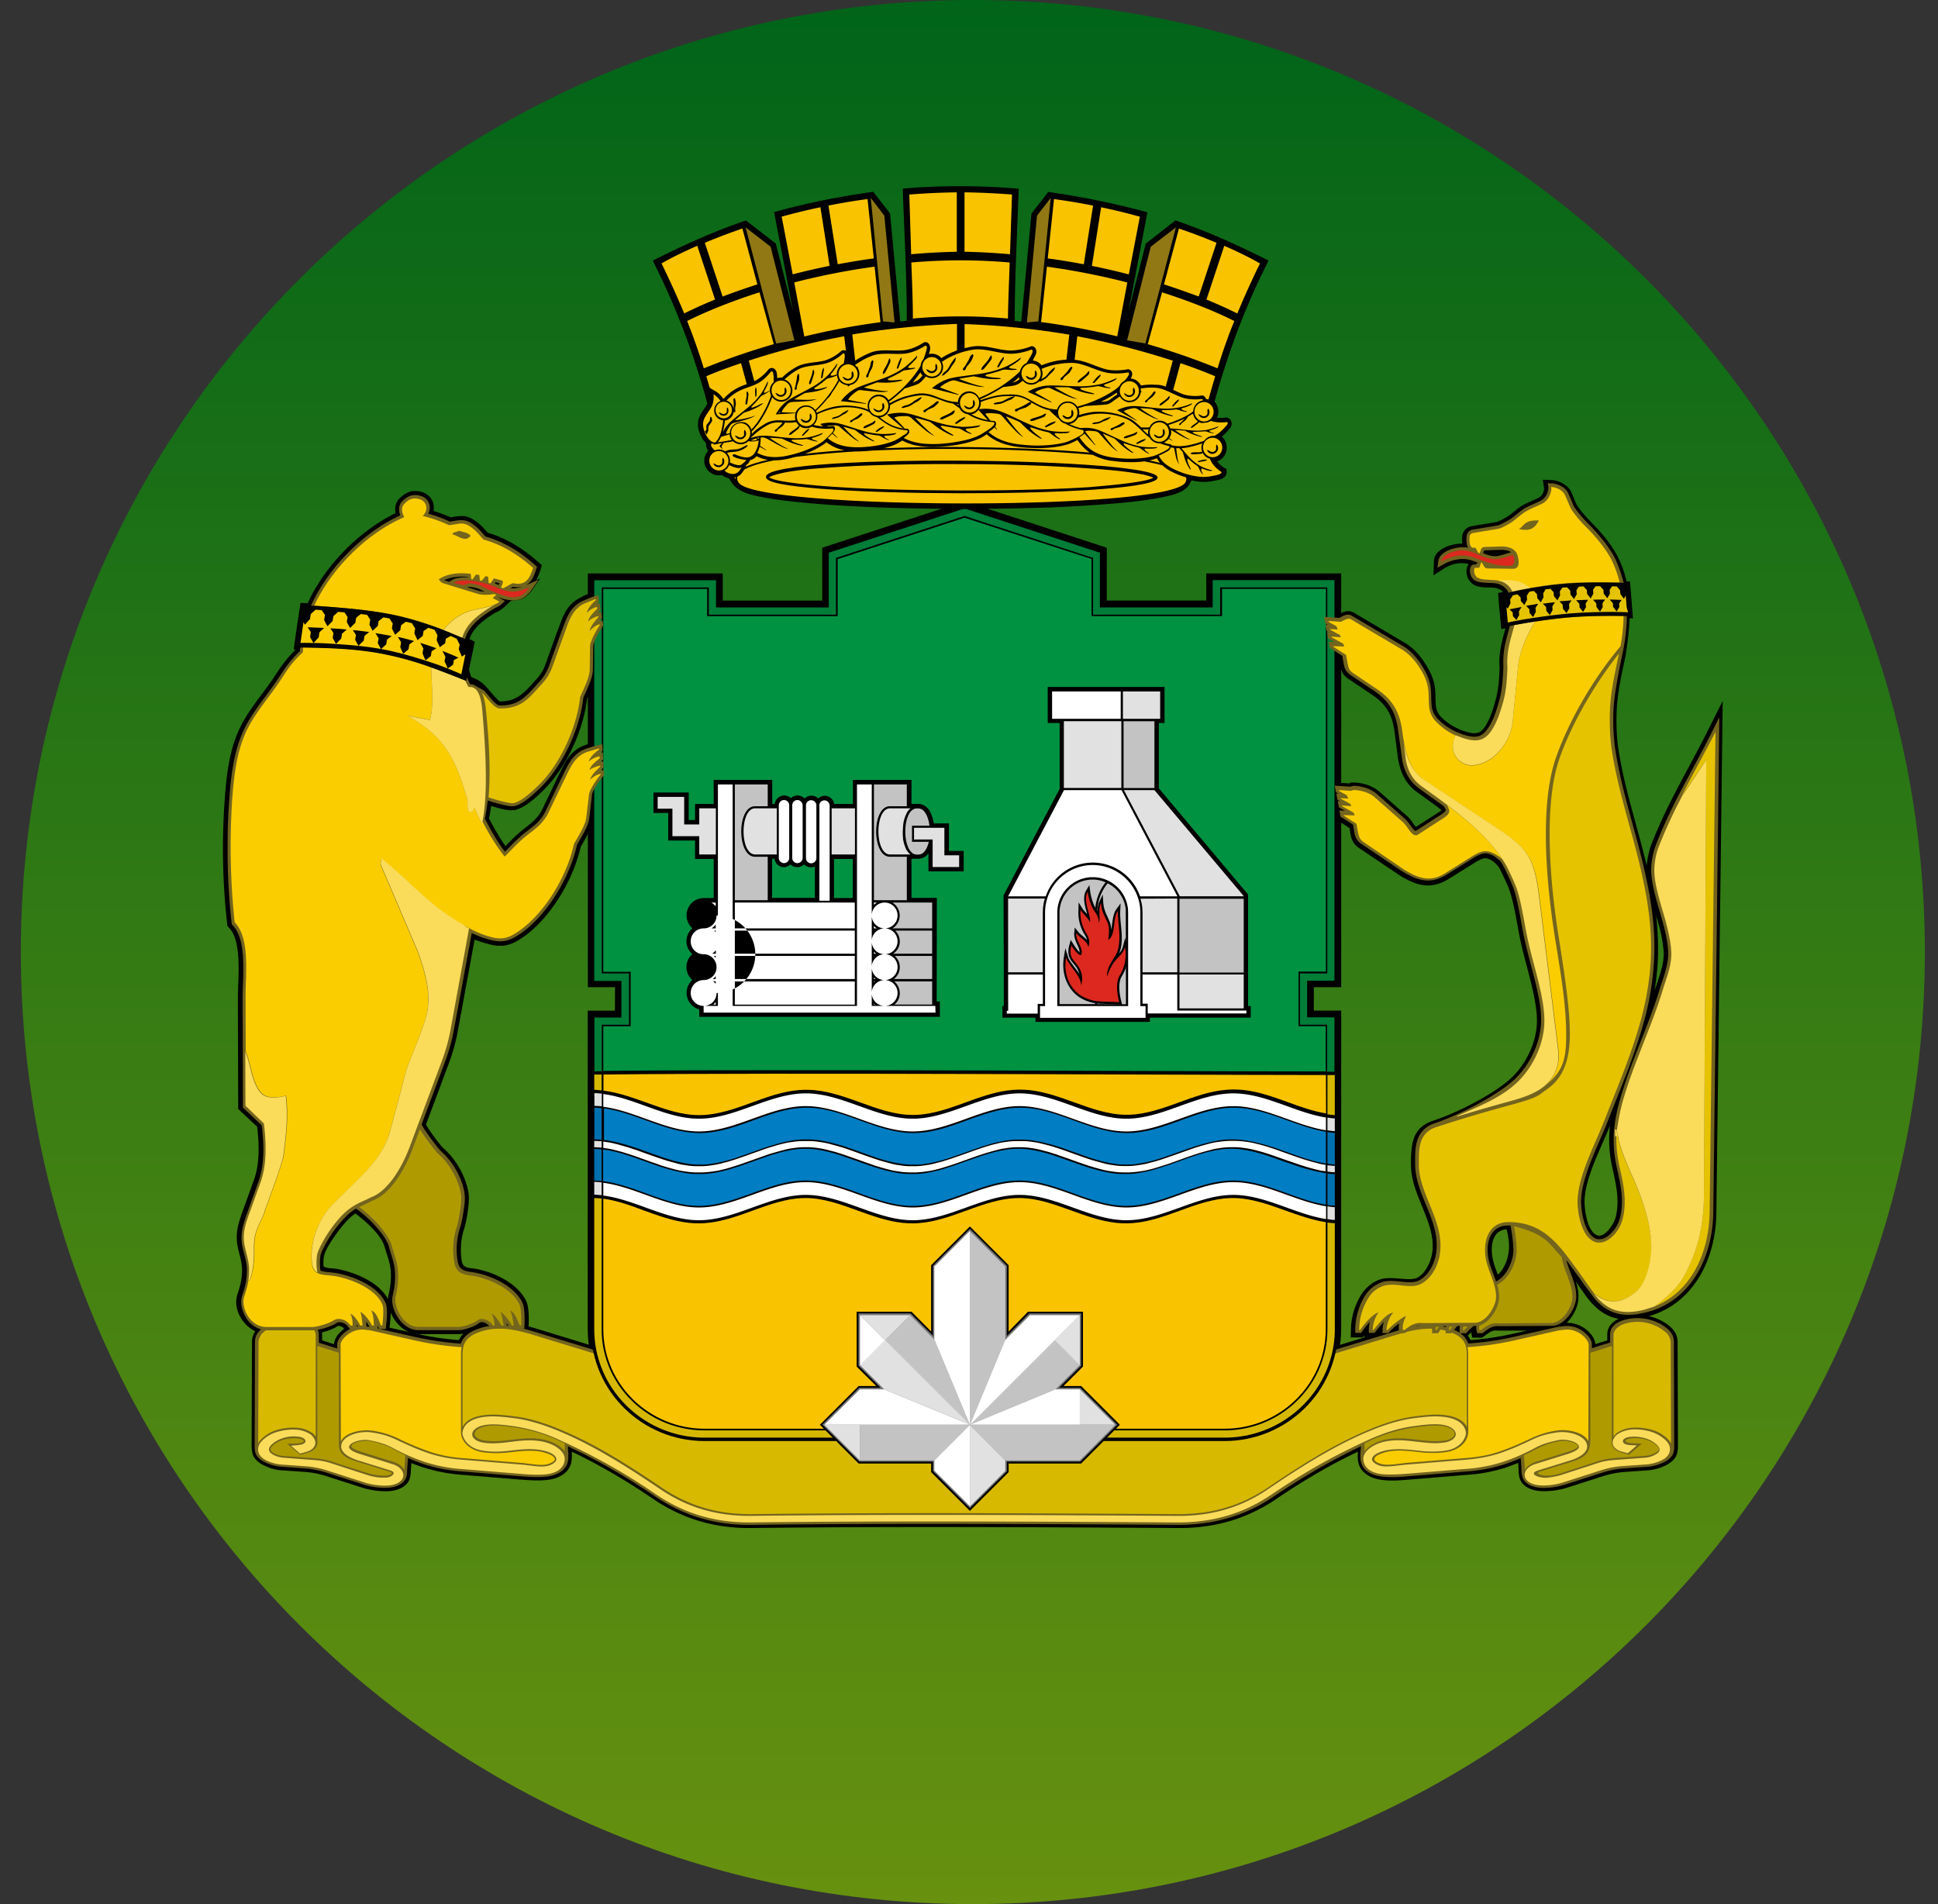 <svg xmlns="http://www.w3.org/2000/svg" width="57" height="56" fill="none" viewBox="0 0 57 56"><rect x="0" y="0" width="57" height="56" fill="#333333" stroke="none"/><g clip-path="url(#a)"><path fill="url(#b)" d="M56.613 28c0-15.464-12.536-28-28-28s-28 12.536-28 28 12.536 28 28 28 28-12.536 28-28"/><path fill="#000" d="m12.099 43.03-.01.137c-.015.237-.005.41-.227.558s-.513.148-.77.118a2.2 2.2 0 0 1-.444-.093l-1.06-.34a2.6 2.6 0 0 0-.613-.12l-.696-.048a1.36 1.36 0 0 1-.611-.198c-.247-.163-.267-.306-.267-.587l.01-3.015c.01-.262.197-.43.405-.558.276-.168.612-.237.932-.202.316.034.726.187.726.567v.173c.118.035.232.074.35.109.01-.178.153-.346.291-.444a.9.9 0 0 1 .637-.178c.093.01.182.02.276.04l1.15.26a8.5 8.5 0 0 0 1.317.203c.104-.217.301-.34.524-.42.592-.216 1.164-.098 1.746.08l6.164 1.885c1.07.325 2.196.464 3.31.513 2.147.094 4.299.104 6.445-.01 1.056-.054 2.117-.192 3.134-.503l6.163-1.885c.583-.178 1.155-.296 1.747-.08.222.085.42.208.523.42.444-.03.884-.103 1.318-.202l1.15-.262c.088-.02.182-.03.276-.04a.9.9 0 0 1 .637.178c.133.1.28.267.29.445q.172-.058.351-.109v-.173c0-.36.37-.518.676-.562.316-.045.656.01.938.168.227.123.444.306.454.587l.01 2.921c0 .306.024.489-.267.681-.168.109-.41.183-.612.198l-.696.049c-.207.015-.414.059-.612.118l-1.06.34a2.3 2.3 0 0 1-.445.094c-.256.025-.547.03-.77-.118-.241-.163-.217-.37-.231-.627l-.005-.074q-.186.073-.37.139a4.7 4.7 0 0 1-1.13.212l-1.683.138c-.286.025-.582.05-.864.005-.335-.05-.646-.237-.67-.607-.006-.074 0-.143 0-.217-.173.084-.341.167-.514.256q-.96.505-1.855 1.116c-.894.611-1.85.883-2.932.873-4.174-.025-8.344-.05-12.519 0-1.08.015-2.038-.261-2.931-.873a20 20 0 0 0-1.54-.948 16 16 0 0 0-.829-.424q.008.105 0 .217c-.024.37-.33.557-.67.607-.287.04-.583.015-.864-.005l-1.683-.138a4.9 4.9 0 0 1-1.5-.346"/><path fill="#000" d="M18.09 29.033h-.8V16.864h3.968v.8h2.926v-1.555l4.184-1.367 4.185 1.367v1.554h2.926v-.799h3.968v12.169h-.805v.69h.805v9.357c0 1.885-1.56 3.385-3.435 3.385H20.72c-1.87 0-3.435-1.505-3.435-3.385v-9.356h.8z"/><path fill="#000" d="M10.45 35.689a1.6 1.6 0 0 0-.221.187c-.198.198-.657.81-.701 1.07a1.2 1.2 0 0 0-.01.302c.099.06.262.05.38.069.523.094 1.258.39 1.515.893q0-.06.015-.118c.054-.267.084-.44.064-.716-.015-.232-.114-.478-.178-.7-.088-.316-.469-.696-.863-.987m36.902-2.586c-.262.656-.686 1.436-.745 2.127-.025.271.064.972.355 1.095.232.099.498-.32.553-.513.128-.484.02-.953-.084-1.426a3.7 3.7 0 0 1-.08-1.283m1.357-6.178c.054.468.074.942.044 1.426a9 9 0 0 1-.093.809l.014-.05c.109-.35.282-.76.257-1.13a4.3 4.3 0 0 0-.178-.898q-.022-.082-.044-.157M44.056 37.49c.172-.158.276-.41.31-.627.04-.242.005-.474-.054-.71-.395.029-.473.434-.424.774.025.203.099.38.168.563m-1.273 1.766-.065.08h-.34v-.065l-.045.064h-.355v-.207h-.173c-.177-.025-.271.084-.404.173l-.055.034h-.286l-.03-.158c-.034.035-.068.065-.088.09l-.064.068h-.346v-.079l-.064.08h-.34v-.065l-.045.064h-.355l.005-.217c.005-.375.104-.715.3-1.036.13-.212.351-.395.593-.464.34-.094.844.079 1.066-.044.237-.134.385-.45.43-.711.137-.893-.627-1.697-.623-2.615.005-.553.01-1.081.652-1.288.705-.232 1.771-.77 2.29-1.249.444-.41.764-1.08.764-1.687 0-.331-.074-.681-.148-1.007-.089-.39-.202-.775-.296-1.165-.118-.498-.177-1.021-.316-1.515-.074-.271-.202-.508-.32-.76-.07-.143-.257-.32-.42-.335-.108-.01-.246.079-.335.133l-.76.474c-.34.212-.666.252-1.041.104a2.6 2.6 0 0 1-.489-.267l-1.1-.74c-.173-.114-.232-.247-.262-.44l-.025-.152-.37-.237-.05-.267-.068-.385-.04-.227-.044-.236.567.04c.065-.036.04-.03.158-.026.262.01.533.1.73.272l.795.7c.123.094.188.242.276.331l.706-.454c.01-.005.03-.02.045-.03-.04-.049-.139-.118-.173-.143l-.553-.4c-.355-.256-.508-.63-.562-1.05l-.094-.716c-.064-.508-.252-.819-.671-1.1l-.676-.454c-.173-.114-.232-.247-.262-.44l-.024-.152-.37-.237-.05-.267-.069-.385-.04-.227-.044-.236.568.039c.143-.074.28-.143.449-.044l1.5.888c.3.177.523.469.69.774q.121.214.173.45c.04.207.02.394.04.602a.57.57 0 0 0 .118.306c.212.251.602.459.923.513.153.024.257 0 .355-.119.183-.222.296-.597.37-.878.08-.301.1-.612.109-.923-.03-.439.064-.755.173-1.154h-.005l-.119.02-.01-.12c-.014-.142-.024-.285-.04-.424a12 12 0 0 1-.034-.424l-.01-.094.094-.02.055-.01c-.158-.157-.331-.123-.548-.137-.114-.006-.267-.03-.355-.104a.47.47 0 0 1-.173-.336.4.4 0 0 1 .064-.246 1 1 0 0 0-.237-.025 1 1 0 0 0-.474.148l-.325.212.014-.424c.01-.336.474-.494.77-.509h.065a1 1 0 0 1 0-.246.34.34 0 0 1 .266-.267l.715-.118c.094-.015.218-.094.301-.138.163-.09.301-.242.47-.346.172-.103.374-.163.537-.266.064-.04.123-.178.114-.252l-.035-.247.252.01c.217.005.473.138.577.336.064.128.128.34.202.444.124.178.262.326.41.479.291.29.622.69.794 1.06.104.223.178.44.227.662h.1l.009.098c.01.144.025.292.035.435s.024.29.034.434l.01.118h-.099c-.015.366-.059.73-.118 1.106-.114.528-.237 1.066-.262 1.604-.014.355-.005.74.045 1.09.103.706.286 1.397.474 2.082.128.464.251.923.365 1.387.02-.222.069-.449.148-.646.454-1.175 1.115-2.246 1.672-3.366l.415-.829-.187 15.066c-.015 1.376-.701 2.748-2.137 3.069-.76.173-1.264-.025-1.718-.661l-.276-.39c.05.153.084.31.074.488-.015.405-.395.943-.834.948h-1.544c-.178-.025-.272.084-.405.173l-.054.034H43.3l-.03-.158c-.03.03-.06.055-.089.09l-.064.068h-.345zM15.03 17.667l-.192.183a1 1 0 0 1-.277.172c-.261.163-.577.38-.71.667q-.024.05-.04.108l.153.074-.168.81q.021.118.065.232a1 1 0 0 1 .429.276c.079.079.35.42.41.439.537.005.75-.296 1.08-.656.123-.134.202-.262.262-.43l.335-.937c.173-.43.252-.83.73-1.046.07-.035.06-.05.346-.139l.237-.074.04.247.088.538.05.306-.06.07c-.059.078-.237.404-.247.497l-.01.716c-.014.257-.172.587-.285.83-.1.872-.563 1.943-1.214 2.62-.227.236-.667.656-.987.66-.139.006-.375-.049-.622-.128a4 4 0 0 1-.06.365c.144.282.312.573.484.815.128-.129.252-.257.39-.38.133-.114.271-.212.4-.326.133-.118.227-.237.306-.4l.429-.898c.212-.41.336-.8.829-.967.074-.025.064-.04.355-.099l.242-.049.015.247.035.542.02.306-.065.07c-.069.074-.276.375-.296.468l-.084.716c-.04.257-.232.567-.365.794-.217.992-.943 2.201-1.811 2.734-.291.178-.518.217-.849.138a4 4 0 0 1-.459-.143l-.503 2.734c-.06.32-.153.632-.267.938l-.66 1.766c.098.183.424.617.517.7.375.327.686.874.74 1.368.025.232-.059.76-.133.992a2 2 0 0 0-.069.967c.045.222.247.182.44.222.532.103 1.228.44 1.46.957.074.168.074.518.064.706l-.005.207h-1.159l-.065-.099a.17.17 0 0 0-.088-.079c-.015-.004-.05-.02-.055-.02-.158.13-.528.257-.735.243h-1.13c-.365 0-.68-.292-.82-.637 0 .148-.019.301-.029.405l-.024.182h-1.249l-.064-.098a.17.17 0 0 0-.084-.075c-.024-.01-.084-.03-.108-.014-.178.123-.602.251-.805.232H7.855c-.567 0-1.041-.637-.873-1.16.084-.262.133-.424.138-.71.005-.228-.084-.474-.128-.696-.09-.44.049-.775.192-1.175l.286-.794c.173-.474.153-1.056.094-1.56l-.558-.523-.01-3.271c0-.528.134-1.658-.256-2.053l-.05-.055-.01-.073a20 20 0 0 1-.073-3.613c.049-.715.133-1.5.454-2.151.276-.568.71-1.032 1.05-1.56.188-.29.346-.503.588-.735h-.06l.016-.123q.038-.289.083-.578c.03-.192.1-.67.1-.67l.098.004.113.005c.518-1.135 1.545-2.141 2.586-2.65-.03-.157-.005-.32.123-.439.129-.123.262-.212.45-.212.231 0 .453.109.527.34.025.08.03.168.015.247.173.055.375.129.504.188.162-.025.335-.064.493-.015.207.064.395.237.538.4q.029.037.064.069c.568.167 1.041.473 1.485.863l.104.09-.04.127c-.034.104-.069.213-.128.311l.119-.05-.217.312c-.149.217-.316.345-.583.335-.03.015-.044.015-.059.01"/><path fill="#73641e" d="M9.38 39.491c.182.055.36.114.538.168v-.113c0-.148.138-.297.251-.38a.78.78 0 0 1 .568-.158c.089.01.178.02.266.04l1.15.26c.464.104.928.178 1.402.208.079-.227.276-.35.493-.43.572-.207 1.125-.088 1.683.085l6.163 1.88c1.08.33 2.21.468 3.336.518 2.146.094 4.313.103 6.454-.01 1.066-.054 2.137-.197 3.159-.508l6.163-1.885c.563-.173 1.115-.291 1.683-.084.222.079.414.202.493.43a8.4 8.4 0 0 0 1.402-.208l1.15-.262c.088-.02.177-.03.266-.04a.8.8 0 0 1 .567.159c.114.084.252.232.252.38v.113c.178-.06.36-.118.538-.168v-.241c0-.306.34-.43.592-.464.296-.045.612.01.878.153.198.108.395.261.405.508l.01 2.916c0 .272.034.43-.222.602a1.3 1.3 0 0 1-.568.178l-.695.05c-.218.014-.43.059-.632.123l-1.061.34a2.5 2.5 0 0 1-.424.094c-.227.025-.509.03-.706-.104-.207-.143-.178-.33-.192-.552l-.015-.208c-.158.07-.326.134-.489.188a4.7 4.7 0 0 1-1.11.207l-1.683.138c-.276.025-.572.045-.844.005-.29-.04-.567-.197-.587-.518-.01-.123.005-.247.015-.365-.222.104-.444.217-.661.33-.642.336-1.264.716-1.866 1.12-.873.603-1.816.864-2.872.86-4.174-.025-8.349-.05-12.519 0-1.06.014-1.998-.257-2.877-.86a19 19 0 0 0-1.55-.952c-.32-.177-.65-.34-.981-.498.005.123.02.242.01.365-.02.32-.296.474-.588.518-.27.04-.567.015-.843-.005l-1.683-.138a4.7 4.7 0 0 1-1.11-.207A5 5 0 0 1 12 42.88l-.02.277c-.014.202.005.355-.187.483-.197.134-.474.129-.706.104a2 2 0 0 1-.424-.094l-1.061-.34a2.8 2.8 0 0 0-.632-.124l-.695-.049a1.3 1.3 0 0 1-.563-.178c-.217-.143-.222-.261-.222-.503l.01-3.015c.01-.227.182-.37.36-.479.257-.153.572-.222.873-.187.262.03.642.148.642.473z"/><path fill="#d7b900" d="M13.604 41.969v-2.058c0-.3.015-.557.479-.73.552-.202 1.085-.079 1.623.084l6.163 1.885c1.224.375 2.532.503 3.81.538-.163.005 1.515-.05 2.675-.045h.04c1.159-.01 2.837.05 2.674.045 1.278-.03 2.585-.163 3.81-.538l6.163-1.885c.537-.163 1.07-.286 1.623-.084.464.168.479.43.479.73v2.058c-.119-.242-.425-.33-.686-.355-.282-.03-.578.01-.859.044-.498.064-1.016.247-1.475.45-.987.428-1.915 1.02-2.803 1.623-.82.562-1.688.804-2.68.8-4.174-.026-8.35-.05-12.529 0-.992.009-1.86-.238-2.68-.8-.892-.602-1.81-1.195-2.802-1.624-.459-.202-.972-.385-1.476-.449-.28-.034-.577-.074-.858-.044-.267.024-.573.113-.691.355m35.544.484-.01-2.996a.5.5 0 0 0-.093-.227 1.28 1.28 0 0 0-1.338-.271c-.172.084-.251.197-.251.3v2.996a.6.6 0 0 1 .103-.118h.01a.87.87 0 0 1 .454-.148c.188-.015.39.015.567.064.188.05.405.183.524.34.01.015.024.035.034.06m-41.554 0 .01-2.996a.5.5 0 0 1 .093-.227 1.28 1.28 0 0 1 1.337-.271c.173.084.252.197.252.3v2.996a.6.6 0 0 0-.103-.118h-.01a.87.87 0 0 0-.454-.148 1.7 1.7 0 0 0-.568.064c-.187.05-.404.183-.523.34-.01.015-.025.035-.034.06"/><path fill="#facd00" d="M46.725 39.55c0-.167-.33-.493-.71-.443-.09.01-.178.02-.257.04l-1.15.26a9 9 0 0 1-1.446.213c.02.094.02.192.02.29v1.945c0 .212.03.35-.084.528-.113.173-.32.281-.523.316-.237.04-.483.04-.72.02-.34-.035-.681-.09-1.022-.03-.088.02-.424.099-.41.237.015.084.208.138.272.143.207.03.503-.034.716-.05l1.687-.137c.33-.025.647-.074.962-.178.316-.104.622-.237.923-.38.292-.138.518-.212.844-.257.262-.034.76.045.888.321zm-36.708 0c0-.167.33-.493.71-.443.089.01.178.02.257.04l1.15.26a9 9 0 0 0 1.445.213c-.02.094-.02.192-.02.29v2.064c0 .172-.014.261.084.414.114.173.321.281.523.316.237.04.484.04.721.02.34-.035.68-.09 1.021-.03.09.02.425.099.41.237-.005.02-.05.06-.07.069a.5.5 0 0 1-.201.074c-.208.03-.504-.035-.716-.05l-1.688-.138a4 4 0 0 1-.962-.177 8 8 0 0 1-.923-.38 2.6 2.6 0 0 0-.843-.257c-.262-.034-.76.045-.889.321z"/><path fill="#fadc5a" d="M8.985 42.387c-.005-.104-.163-.134-.271-.139a1 1 0 0 0-.454.07.8.8 0 0 0-.286.182c-.213.222.172.355.345.37l.651.05c.296.024.474.02.765.113l1.046.34c.119.04.252.07.375.08.035.004.119.004.203.004.123 0 .35-.138.118-.212l-.937-.291c-.346-.109-.519-.267-.504-.43.02-.295.518-.444.869-.4.4.055.592.14.829.253.286.133.602.276.927.38.331.103.637.153.978.177l1.687.138c.257.02.533.08.726.05.192-.025.306-.138.31-.188.01-.103-.108-.222-.449-.286-.35-.064-.695-.005-1.036.03-.232.02-.474.024-.71-.02-.346-.06-.543-.291-.568-.508.03-.306.33-.45.69-.484.282-.03.608.015.845.044.439.055.932.213 1.46.444.982.43 1.905 1.022 2.793 1.62.716.493 1.57.818 2.71.808 4.135-.049 8.388-.024 12.524 0 1.14.01 1.993-.315 2.709-.809.888-.602 1.826-1.199 2.793-1.619.528-.231 1.026-.39 1.46-.444.237-.03.563-.074.844-.044.365.035.661.178.691.484-.025.217-.222.449-.568.508-.231.04-.473.04-.71.02-.34-.035-.686-.09-1.036-.03-.34.07-.46.183-.45.286.006.05.12.163.312.188s.468-.03.725-.05l1.688-.138c.335-.03.646-.074.977-.177.325-.104.646-.247.927-.38.237-.114.43-.198.83-.252.35-.044.848.104.868.4.01.163-.163.325-.503.429l-.938.291c-.346.109.099.257.32.207a2 2 0 0 0 .376-.079l1.046-.34c.286-.094.469-.089.765-.114l.651-.049a.7.7 0 0 0 .326-.113c.133-.084.094-.173.02-.252a.8.8 0 0 0-.287-.183 1.2 1.2 0 0 0-.454-.069c-.108.005-.271.035-.271.138.02.129.271.109.41.119l-.267.232c-.094-.035-.192-.045-.281-.09-.193-.098-.232-.295-.025-.468a.9.9 0 0 1 .43-.143 1.6 1.6 0 0 1 .552.064c.173.05.385.173.498.32.104.14.1.346-.103.48a1.2 1.2 0 0 1-.518.163l-.696.049c-.227.015-.44.059-.656.128l-1.061.34a2 2 0 0 1-.405.09c-.227.024-.474.024-.642-.09-.231-.157-.123-.434.188-.527l.967-.301c.153-.05.33-.129.316-.213-.03-.153-.405-.231-.592-.192-.405.084-.553.153-.735.252a6 6 0 0 1-.918.394 4.6 4.6 0 0 1-1.086.203l-1.683.138c-.32.025-.602.04-.824.01-.28-.04-.488-.183-.503-.43-.015-.222.267-.444.637-.523.41-.084.79-.005 1.17.03.197.02.394.03.596-.005.148-.025.311-.108.316-.237 0-.148-.187-.256-.424-.286-.272-.035-.612.02-.77.04-.489.059-.962.216-1.441.439-.953.439-1.762.888-2.749 1.554-.858.592-1.776.849-2.817.844-4.175-.025-8.35-.05-12.524 0-1.047.01-1.96-.252-2.818-.84a18 18 0 0 0-2.749-1.553 4.9 4.9 0 0 0-1.44-.44c-.159-.02-.494-.074-.77-.04-.242.03-.43.139-.425.287 0 .128.163.212.316.237.202.035.4.025.597.005.38-.04.76-.118 1.17-.03.375.08.65.301.636.523-.015.247-.222.39-.503.43-.217.03-.504.02-.824-.01l-1.683-.138a4.6 4.6 0 0 1-1.086-.203 6 6 0 0 1-.917-.395c-.183-.098-.331-.172-.736-.251-.182-.04-.562.04-.592.192-.015.084.158.163.316.212l.967.301c.306.094.42.37.188.529-.168.113-.415.113-.642.088a2 2 0 0 1-.404-.089l-1.061-.34a2.7 2.7 0 0 0-.657-.128l-.696-.05c-.162-.01-.38-.069-.518-.163-.202-.133-.207-.335-.103-.478.113-.148.325-.276.498-.32.168-.05.37-.075.553-.065.158.01.29.054.43.143.196.168.167.355-.006.459-.094.054-.202.07-.306.104l-.266-.232c.148-.025.404-.005.424-.134"/><path fill="#af9b00" d="M16.61 42.448v.242c-.13-.193-.425-.311-.613-.35-.41-.084-.78-.01-1.184.03a2.3 2.3 0 0 1-.582-.006c-.094-.015-.272-.079-.272-.192 0-.153.267-.222.385-.237.247-.03.508.01.755.04.498.063.972.221 1.426.434zm-4.689.35-.03.435c-.059-.119-.192-.198-.31-.237l-.967-.301c-.05-.015-.292-.104-.282-.158.03-.148.42-.178.533-.158.281.054.474.113.72.247.11.064.223.118.336.172m28.212-.35v.242c.128-.193.424-.311.611-.35.41-.084.78-.01 1.185.03.197.019.39.024.582-.006.094-.015.271-.079.271-.192 0-.158-.266-.222-.384-.237-.247-.03-.509.01-.755.04a4.8 4.8 0 0 0-1.51.473m4.688.35.03.435c.058-.119.191-.198.31-.237l.967-.301c.05-.015.291-.104.281-.158-.014-.089-.212-.138-.28-.148a.7.7 0 0 0-.252-.005 2.3 2.3 0 0 0-.721.247q-.164.087-.335.167m2.59-3.212c-.202.06-.449.143-.636.197v2.532c0 .404-.124.543-.553.676l-.938.291c-.133.04.02.138.301.114.124-.01.247-.04.365-.08l1.047-.34c.271-.089.493-.094.774-.114l.652-.049a.7.7 0 0 0 .306-.108c.093-.06.079-.109.01-.178a.7.7 0 0 0-.272-.168 1.1 1.1 0 0 0-.434-.064c-.05.005-.217.02-.227.084.02.079.3.069.365.074l.118.005-.38.326c-.113-.04-.256-.065-.365-.129a.28.28 0 0 1-.138-.276zm-38.08 0c.202.06.449.143.636.197v2.695c0 .316.242.42.553.513l.937.291c.178.054-.054.118-.113.118-.193 0-.37-.024-.558-.084l-1.04-.335c-.272-.089-.494-.094-.776-.114l-.651-.049c-.133-.01-.484-.108-.316-.286a.74.74 0 0 1 .272-.168c.138-.054.286-.069.434-.064.05.005.217.02.227.084-.02.079-.301.069-.365.074l-.119.005.38.325c.183-.064.444-.083.499-.315.004-.03.01-.065.004-.094z"/><path fill="#000" d="M18.188 28.94h-.8V16.964h3.776v.799h3.118v-1.58l4.086-1.331 4.091 1.337v1.579h3.119v-.8h3.775v11.977h-.805v.883h.805v9.263c0 1.83-1.515 3.29-3.336 3.29H20.72c-1.821 0-3.336-1.46-3.336-3.29v-9.268h.8z"/><path fill="#007d37" d="M17.483 29.925v1.584l.217-.005v-1.367h.8v-1.51h-.8v-11.35h3.148v.8h3.74v-1.668l3.78-1.234 3.78 1.234v1.668h3.74v-.8h3.15v11.35h-.805v1.51h.8v1.382h.216v-1.6h-.804v-1.075h.804V17.06h-3.582v.805H32.35v-1.61l-3.983-1.302-3.992 1.303v1.609H21.06v-.8h-3.582V28.85h.799v1.076z"/><path fill="#009141" d="M17.744 30.179v1.317a388 388 0 0 1 4.15-.02c2.142-.005 4.283 0 6.425.005 2.166.005 4.333.015 6.499.02q2.088.009 4.175.01v-1.332h-.8v-1.604h.805V17.319h-3.055v.8h-3.839V16.44l-3.736-1.214-3.73 1.218v1.678h-3.84v-.8h-3.054V28.58h.805v1.603h-.805z"/><path fill="#d6b800" d="M17.695 32.07v-.468h-.217v.449h.005q.11.006.212.02m21.347 3.884v3.133c0 1.658-1.377 2.98-3.025 2.98H20.72c-1.648 0-3.025-1.317-3.025-2.98v-3.839a2 2 0 0 0-.217-.014v3.853c0 1.777 1.475 3.193 3.242 3.193h15.297c1.767 0 3.242-1.416 3.242-3.193v-3.113h-.005q-.102-.006-.212-.02m.217-4.338h-.217v1.155c.074.01.143.02.217.025z"/><path fill="#fac300" d="M17.744 35.254v3.834c0 1.633 1.357 2.931 2.976 2.931h15.297c1.619 0 2.976-1.298 2.976-2.931v-3.144c-.41-.064-.805-.207-1.195-.345-.493-.178-1.006-.365-1.54-.365q-.132 0-.266.015c-.982.108-1.86.73-2.872.73q-.145 0-.29-.015c-.455-.05-.889-.207-1.313-.36-.494-.178-1.007-.37-1.54-.37q-.133 0-.271.015c-.982.108-1.86.73-2.872.73-.099 0-.193-.005-.291-.015-.454-.05-.889-.207-1.313-.36-.494-.178-1.007-.37-1.54-.37q-.132 0-.266.015c-.982.108-1.86.73-2.872.73-.099 0-.192-.005-.291-.015-.454-.05-.889-.207-1.313-.36-.38-.143-.79-.296-1.204-.35m21.254-3.637c-5.414-.005-15.776-.074-21.249-.015v.474c.44.054.859.207 1.273.355.494.178 1.007.365 1.54.365.089 0 .182-.005.271-.015.982-.108 1.86-.73 2.872-.73.099 0 .193.005.291.015.454.05.889.207 1.313.36.493.178 1.007.365 1.54.365q.131 0 .27-.015c.983-.108 1.861-.73 2.873-.73.099 0 .192.005.291.015.454.05.888.207 1.313.36.493.178 1.011.365 1.54.365q.131 0 .27-.014c.983-.11 1.861-.73 2.873-.73q.145 0 .29.014c.455.05.889.207 1.313.36.36.133.736.267 1.12.33z"/><path fill="#0070af" d="M39.26 34.532v.928q-.104-.006-.213-.02h-.005v-.927l.03.004.103.01zm0-1.214v.933l-.06-.005-.094-.01-.064-.01v-.932c.074.01.143.02.217.024m-21.565.484v.933a2 2 0 0 0-.217-.015v-.928h.049l.094.005zm0-1.21v.929l-.05-.005-.103-.005h-.06v-.933c.07 0 .144.005.213.015"/><path fill="#e1e1e1" d="M17.695 33.752v-.187l-.055-.005-.103-.005h-.06v.187h.05l.099.005zm0 1.397v-.375a2 2 0 0 0-.217-.015v.375zm21.347.33v.375c.074.01.143.02.217.025v-.375q-.105-.009-.217-.025m0-1.209v.188l.04.005.103.01.074.005v-.188l-.064-.005-.099-.01zm0-1.401c.074.01.143.02.217.025v.375c-.074-.005-.143-.015-.217-.025zm-21.56-.72c.075 0 .144.01.218.014v.375a2 2 0 0 0-.217-.014z"/><path fill="#007dc3" d="M38.998 34.503v.927c-.928-.148-1.777-.71-2.73-.71-1.095 0-2.057.745-3.143.745-1.08 0-2.047-.745-3.143-.745s-2.058.745-3.143.745c-1.081 0-2.048-.745-3.144-.745-1.095 0-2.058.745-3.143.745-.967 0-1.85-.602-2.808-.726h-.005v-.932l.07.01.093.014.094.02.094.02.093.025.094.024.192.06.193.064.508.182c.089.03.178.064.272.094l.197.06.202.054.104.024.104.02.103.02.104.015.104.01.103.004h.207l.104-.005.104-.01.103-.014.104-.02.104-.02.103-.024.099-.025.197-.06.198-.063.725-.257q.119-.043.237-.079l.192-.054.094-.025.094-.02.094-.02.093-.014.094-.015.094-.01.094-.005h.187l.094.005.094.01.093.015.094.014.094.02.094.02.093.025.094.024.193.06q.346.12.7.246c.09.03.178.064.272.094l.197.06.203.054.103.024.104.02.103.02.104.015.104.01.103.004h.207l.104-.005.104-.01.103-.014.104-.02.104-.02.103-.024.099-.025.197-.06.198-.063c.242-.084.483-.173.725-.257l.242-.079.192-.054.094-.025.094-.02.094-.02.093-.014.094-.015.094-.01.094-.005h.187l.094.005.094.01.093.015.094.014.094.02.094.02.093.025.094.024.193.06.41.143.315.113.247.084.197.06.203.054.103.024.104.02.103.02.104.015.104.01.103.004h.208l.103-.005.104-.01.103-.014.104-.02.104-.02.103-.024.099-.025.197-.06c.084-.024.163-.054.247-.078q.339-.122.676-.242l.242-.079.192-.054.094-.025.094-.02.094-.02.093-.014.094-.015.094-.01.094-.005h.187l.094.005.094.01.093.015.094.014.094.02.094.02.093.025.094.024.193.06c.217.074.434.153.651.227.025.01.05.014.074.024.08.03.163.054.247.084l.197.06.203.054.103.024.104.02.103.02zm0-1.214v.932l-.08-.014-.093-.02-.094-.02-.094-.025-.192-.054a6 6 0 0 1-.32-.108l-.544-.193a3 3 0 0 0-.241-.079c-.084-.03-.168-.05-.257-.074l-.099-.025-.103-.024-.104-.02-.104-.02-.103-.014-.104-.01-.104-.01h-.207l-.103.005-.104.01-.104.014-.103.02-.104.02-.104.025-.202.054-.197.059-.563.197-.167.06-.242.084-.193.059-.192.05-.094.019-.094.02-.093.014-.094.015-.094.01-.094.005h-.187l-.094-.005-.094-.01-.094-.015-.093-.014-.094-.02-.094-.02-.094-.025-.192-.054a6 6 0 0 1-.32-.108l-.544-.193a3 3 0 0 0-.241-.079c-.084-.03-.168-.05-.257-.074l-.099-.025-.103-.024-.104-.02-.104-.02-.103-.014-.104-.01-.104-.005h-.207l-.103.005-.104.01-.104.014-.103.02-.104.02-.104.024-.098.025-.099.03q-.127.036-.247.079c-.236.079-.468.167-.705.246l-.217.075-.193.059-.192.049-.094.02-.094.02-.094.014-.093.015-.094.01h-.296l-.094-.005-.094-.01-.093-.015-.094-.014-.094-.02-.094-.02-.094-.025-.192-.054c-.089-.03-.173-.054-.261-.089-.218-.074-.435-.158-.652-.232a4 4 0 0 0-.325-.103l-.218-.06-.103-.024-.104-.02-.104-.02-.103-.014-.104-.01-.103-.005h-.208l-.103.005-.104.01-.104.014-.103.02-.104.02-.103.025-.1.024-.098.03-.197.059c-.089.03-.183.06-.272.094l-.459.163-.241.084-.193.059-.192.05-.094.019-.094.02-.093.014-.094.015-.094.01-.094.005h-.187l-.094-.005-.094-.01-.094-.015-.093-.014-.094-.02-.094-.02-.094-.025-.192-.054c-.089-.03-.173-.054-.262-.089q-.303-.105-.607-.217l-.226-.074-.149-.044-.217-.06-.103-.024-.104-.02-.104-.02-.108-.014v-.928c.957.128 1.826.725 2.813.725 1.095 0 2.057-.745 3.143-.745s2.048.745 3.143.745c1.096 0 2.058-.745 3.144-.745 1.085 0 2.048.745 3.143.745 1.096 0 2.058-.745 3.143-.745.933 0 1.802.563 2.72.71z"/><path fill="#fff" d="M17.744 34.786v.375c.953.124 1.85.726 2.813.726 1.076 0 2.068-.745 3.143-.745 1.076 0 2.068.745 3.144.745 1.075 0 2.067-.745 3.143-.745s2.068.745 3.143.745c1.076 0 2.068-.745 3.144-.745.937 0 1.81.567 2.728.71v-.375c-.922-.148-1.79-.71-2.728-.71-1.076 0-2.068.745-3.144.745-1.075 0-2.067-.745-3.143-.745s-2.068.745-3.143.745c-1.076 0-2.068-.745-3.144-.745-1.075 0-2.067.745-3.143.745-.962 0-1.86-.602-2.813-.726m0-1.214v.188l.074.01.094.015.099.02.093.024.094.025.094.024.192.06.193.064.508.182q.133.044.267.094l.197.06.197.054.099.024.099.02.103.015.104.015.104.01.103.005h.207l.104-.006.104-.01.103-.014.104-.015.099-.02.098-.024.099-.025.197-.06.198-.063.725-.257q.118-.043.242-.079l.192-.054.094-.025.094-.025.094-.02.093-.014.1-.015.098-.01.099-.005h.197l.099.005.098.01.099.015.094.015.093.02.094.024.094.025.094.024.192.06c.232.079.469.162.701.246q.134.044.266.094l.198.06.197.054.099.024.099.02.103.015.104.015.104.01.103.005h.207l.104-.006.104-.01.103-.014.104-.015.099-.02.098-.024.099-.025.197-.06.198-.063c.242-.084.483-.173.725-.257l.242-.079.192-.054.094-.025.094-.025.094-.02.098-.014.094-.015.099-.01.099-.005h.197l.098.005.1.01.098.015.094.015.093.02.094.024.094.025.094.024.192.06.41.143.316.113.246.084.198.06.197.054.099.024.098.02.104.015.104.015.103.01.104.005h.207l.104-.006.104-.01.103-.014.104-.015.098-.02.1-.024.098-.025.197-.06c.084-.024.163-.053.247-.078.227-.08.449-.163.676-.242l.242-.079.192-.054.094-.025.094-.025.093-.02.094-.014.099-.015.099-.01.098-.005h.198l.098.005.1.01.098.015.093.015.1.02.093.024.094.025.093.024.193.06c.217.074.434.153.651.227.025.01.05.014.074.024.08.03.163.055.242.084l.197.06.198.054.099.024.098.02.104.015h.015v-.188l-.09-.014-.093-.02-.094-.025-.093-.024-.193-.055a8 8 0 0 1-.325-.108q-.276-.097-.543-.193a4 4 0 0 0-.237-.079c-.084-.03-.168-.05-.252-.074l-.099-.024-.098-.025-.099-.02-.103-.015-.104-.014-.104-.01-.103-.005h-.208l-.103.005-.104.01-.104.014-.103.015-.099.02-.099.025-.197.054-.197.06-.558.197-.168.059-.242.084-.192.059-.192.05-.094.024-.099.02-.099.014-.098.015-.099.01-.099.005h-.197l-.099-.005-.098-.01-.1-.015-.093-.014-.094-.02-.093-.025-.094-.025-.193-.054q-.162-.05-.325-.108l-.543-.193a5 5 0 0 0-.237-.079c-.084-.03-.168-.05-.252-.074l-.098-.024-.099-.025-.099-.02-.098-.015-.104-.015-.104-.01-.103-.004h-.208l-.103.005-.104.01-.103.014-.1.015-.098.02-.098.025-.1.024-.098.03c-.084.024-.163.05-.247.079-.236.079-.468.167-.7.246l-.218.074-.192.06-.192.05-.094.024-.094.02-.099.014-.098.015-.099.01-.099.005h-.197l-.099-.005-.098-.01-.1-.015-.093-.014-.094-.02-.093-.025-.094-.025-.193-.054-.266-.089c-.217-.074-.434-.158-.651-.232a4 4 0 0 0-.326-.103l-.217-.06-.099-.024-.099-.02-.103-.015-.104-.015-.104-.01-.103-.004h-.207l-.104.005-.104.01-.103.014-.104.015-.099.02-.098.025-.099.024-.099.03-.197.059q-.134.044-.267.094l-.459.163-.241.083-.193.06-.192.05-.094.024-.094.02-.098.014-.1.015-.098.01-.098.005h-.198l-.098-.005-.1-.01-.098-.015-.094-.014-.093-.02-.094-.025-.094-.025-.192-.054-.267-.089q-.303-.105-.607-.217l-.227-.074-.148-.044-.217-.06-.099-.024-.098-.02-.104-.015zm0-1.396c.953.123 1.846.725 2.813.725 1.076 0 2.068-.745 3.143-.745 1.076 0 2.068.745 3.144.745 1.075 0 2.067-.745 3.143-.745s2.068.745 3.143.745c1.076 0 2.068-.745 3.144-.745.937 0 1.806.563 2.724.71v.376c-.918-.148-1.792-.71-2.724-.71-1.076 0-2.068.744-3.144.744-1.075 0-2.067-.745-3.143-.745s-2.068.745-3.143.745c-1.076 0-2.068-.745-3.144-.745-1.075 0-2.067.745-3.143.745-.962 0-1.86-.602-2.813-.725z"/><path fill="#000" d="M31.166 23.199v-1.935h-.35v-1.06h3.435v1.06h-.168v1.92l2.625 3.123v3.282h.079v.34H33.82v.124h-3.365v-.124h-.972v-.34h.04v-.997l-.006-2.26z"/><path fill="#e1e1e1" d="M36.58 28.66h-1.89v.997h1.89zm-2.626-5.422h-.898L34.7 26.36h1.885zm.168-2.902h-1.095v.804h1.095zm.504 6.09v2.17h-1.022V26.84q0-.214-.06-.409zm-3.953 2.17H29.65v-2.17h1.081q-.06.193-.06.409v1.762m2.31-5.423V21.21H31.29v1.964z"/><path fill="#c3c3c3" d="M32.272 29.53v-2.684c0-.33.113-.631.306-.868a.97.97 0 0 1 .533.77l.005 2.788zm-1.11 0v-2.674q-.002-.206.078-.39a.97.97 0 0 1 .85-.597h.103q.177.014.325.08c-.202.256-.31.572-.31.897v2.685zm3.528-.927h1.89v-2.171h-1.89zm-1.644-7.392h.908v1.964h-.908z"/><path fill="#fff" d="M30.944 20.336h2.018v.804h-2.018zm.35 2.902h1.693l1.643 3.123h-1.1a1.47 1.47 0 0 0-1.387-.992c-.641 0-1.189.415-1.386.992H29.65zm2.31 5.423h1.022v1.06h2.033v.084h-2.902v-.286h-.153zm-2.507.927h2.083V26.84l-.005-.109a1.04 1.04 0 0 0-.982-.932h-.109a1.044 1.044 0 0 0-.987 1.05zm-.513 0h.153V26.84c0-.769.632-1.4 1.401-1.4.77 0 1.402.631 1.402 1.4v2.75h.153v.345h-3.104v-.346zm-.933-.927h1.022v.863h-.153v.286h-.908v-.083h.04z"/><path fill="#000" d="M31.749 28.652a1 1 0 0 0-.04-.114c-.034-.094-.133-.192-.192-.271-.109-.148-.114-.306-.064-.479l.039-.143.079.123c.025.04.118.183.182.237 0-.158-.177-.35-.157-.567l.014-.158.1.123c.078.094.182.158.26.242a.4.4 0 0 0-.063-.148 1.23 1.23 0 0 1-.188-.74l.005-.218.113.183c.03.044.084.104.139.163-.055-.207-.153-.489-.03-.696l.094-.158.024.183c.02.153.09.4.178.523.015.025.03.044.044.069a.65.65 0 0 1 .045-.281l.103-.217.015.236c.015.213.09.336.173.529.04.083.054.177.06.27.039-.197.044-.453.147-.596l.129-.178-.01.217c-.02.395.133.859-.03 1.249a.43.43 0 0 0 .109-.198l.069-.256.054.261c.06.282 0 .632-.158.874-.118.187-.064.547-.01.745l.02.084-.627-.025c-.281-.01-.582-.113-.784-.32-.272-.282-.36-.667-.301-1.047l.044-.266.08.261c.029.094.088.153.137.232.06.08.138.173.198.271"/><path fill="#dc281e" d="m32.918 29.474-.543-.02c-.281-.01-.562-.119-.74-.301-.261-.267-.34-.632-.281-.992.034.104.079.153.148.252.099.148.306.37.291.572a.62.62 0 0 0-.025-.469c-.04-.103-.138-.197-.202-.286-.069-.094-.113-.212-.054-.424.059.093.187.296.29.28.075-.216-.167-.389-.147-.645.153.187.316.222.355.41.035-.085.05-.223-.054-.39a1.17 1.17 0 0 1-.178-.701c.07.113.277.286.277.374.054-.167-.218-.646-.065-.907.02.167.1.424.188.552.069.099.148.212.133.365.074-.123-.025-.4.07-.587.014.222.083.336.182.548.064.138.069.32.03.538.236-.138.123-.622.286-.854-.02.34.163.967-.094 1.352-.138.208-.237.38-.222.583.074-.242.168-.39.271-.509.099-.108.207-.192.252-.36.06.267-.005.602-.148.824-.074.114-.133.365-.02.795"/><path fill="#000" d="M24.53 26.412h.552v-1.15h-.553zm-1.748-1.155h-.074v1.15h1.259v-.923a.3.3 0 0 1-.114.024.3.3 0 0 1-.207-.088.27.27 0 0 1-.202.083.3.3 0 0 1-.198-.078.28.28 0 0 1-.197.078.276.276 0 0 1-.267-.246m4.767 4.194h.094v.454h-7.076v-.217a.508.508 0 0 1-.203-.868.5.5 0 0 1 0-.76.502.502 0 0 1 0-.76.508.508 0 0 1 .32-.888h.307v-1.15h-.548v-.543h-.79v-.81h-.433v-.601h1.036v.809h.187v-.474h.548v-.706h1.722v.706h.074a.28.28 0 0 1 .277-.247c.074 0 .143.03.197.08a.284.284 0 0 1 .405.01.27.27 0 0 1 .202-.085c.074 0 .148.03.197.084a.27.27 0 0 1 .193-.079c.138 0 .256.104.276.237h.553v-.706h1.722v.706h.232l.03.005a.41.41 0 0 1 .286.232l.005.005.024.054.01.025c.03.079.055.168.07.252h.444v.809h.434v.602h-1.037v-.528a.37.37 0 0 1-.296.158h-.202v1.15h.745z"/><path fill="#e1e1e1" d="M27.426 24.69h-.543v-.344h.893v.809h.434v.345h-.78v-.809zm-.647.44h-.602c-.454 0-.454-1.357 0-1.357h.602c-.01.01-.024.02-.034.035l-.005.005-.015.014-.005.005q-.024.03-.04.06a1 1 0 0 0-.113.345v.01l-.005.024v.03l-.005.05c0 .034-.005.069-.005.103v.109l.005.044v.025l.005.044v.02l.005.015.01.049c.005.03.015.064.025.094l.01.02v.004l.005.015.014.04c.01.024.025.049.035.074l.005.005.005.005c.015.02.025.04.04.054l.004.005.015.015.005.005.005.005.01.01.005.004zm-3.933-1.357h-.636c-.454 0-.454 1.357 0 1.357h.636zm2.3 0h-.686v1.357h.686zm-5.023.474h.444v-.474h.488v1.357h-.488v-.538h-.79v-.809h-.434v-.346h.78v.81"/><path fill="#c3c3c3" d="M27.006 23.776c.188 0 .296.237.331.508h-.513v.474h.493c-.049.212-.148.375-.306.375h-.044c-.454 0-.454-1.357 0-1.357zm-.74 4.273h1.15v-.68H26.33a.45.45 0 0 1 .134.315.42.42 0 0 1-.198.365m.02.745h1.13v-.68h-1.1a.44.44 0 0 1 .148.33.42.42 0 0 1-.178.35m.02.75h1.11v-.68h-1.115a.45.45 0 0 1 .163.34.42.42 0 0 1-.158.34m-.055-2.24h1.165v-.76h-1.17a.446.446 0 0 1 .005.76m-.547-4.234h.967v.642h-.498c-.538 0-.538 1.485 0 1.485h.498v1.278h-.967zm-4.091 0h.967v.642h-.375c-.538 0-.538 1.485 0 1.485h.375v1.278h-.967z"/><path fill="#fff" d="M27.515 29.781h-6.82v-.197h.42V23.07h.434v6.514h3.656V23.07h.435v6.514h1.87zm-3.657-6.247c.084 0 .153.07.153.153v1.55c0 .084-.069.153-.153.153a.154.154 0 0 1-.153-.153v-1.55c0-.084.07-.153.153-.153m-.405-.005a.154.154 0 0 0-.152.153v1.55c0 .084.069.153.152.153.084 0 .154-.07.154-.153v-1.55c-.005-.084-.075-.153-.154-.153m-.394 0c.084 0 .153.07.153.153v1.55c0 .084-.07.153-.153.153a.154.154 0 0 1-.153-.153v-1.55c.005-.084.069-.153.153-.153m1.189.01c.084 0 .153.07.153.153v2.798H24.1v-2.803c-.005-.079.064-.148.148-.148m1.771 4.525a.377.377 0 0 1-.38-.38c0-.212.168-.38.38-.38a.38.38 0 1 0 0-.76.38.38 0 0 0 0 .76.38.38 0 0 1 0 .76.38.38 0 0 0 0 .76.38.38 0 1 1 0 .76.38.38 0 0 1 0-.76.38.38 0 0 0 .38-.38.374.374 0 0 0-.38-.38m-5.324 1.52a.38.38 0 0 1 0-.76.38.38 0 0 0 0-.76.377.377 0 0 1-.38-.38c0-.212.168-.38.38-.38s.38-.167.38-.38a.377.377 0 1 1 0 2.28.377.377 0 0 1-.38.38m.355-2.216h-.044q.023.021.044.05zm4.654.681h.069a.3.3 0 0 1-.07-.059zm-4.091 0h3.528v-.68h-3.528zm-.666 0h.108v-.103a.7.7 0 0 1-.108.103m.103.064h-.054q.031.029.054.065zm4.654.015.02-.015h-.02zm0 .666h.049a1 1 0 0 1-.05-.044zm-4.091 0h3.528v-.68h-3.528zm-.651 0h.088v-.088a.4.4 0 0 1-.088.088m.088.065h-.074l.074.074zm4.654.03q.014-.015.034-.03h-.034zm0 .656h.03l-.03-.03zm-4.091 0h3.528v-.681h-3.528zm-.632 0h.07v-.075q-.031.038-.07.075m.07-3h-.129q.076.044.128.113zm4.653.068a.4.4 0 0 1 .088-.069h-.088zm0 .691h.084q-.045-.03-.09-.069zm-4.091 0h3.528v-.76h-3.528zm-.686 0h.123v-.113a.5.5 0 0 1-.123.113"/><path fill="#000" d="m24.115 41.903 1.14-1.14h.518l-.578-.572v-1.614h1.614l.577.582V37.21l1.14-1.14 1.14 1.14v1.95l.568-.583h1.618v1.614l-.572.572h.518l1.14 1.14-1.14 1.14h-2.132v.252l-1.14 1.14-1.14-1.14v-.252h-2.131z"/><path fill="#73641e" d="m13.742 17.27.35.109q.068.021.163.02c-.034-.015-.069-.03-.093-.045a.9.9 0 0 0-.346-.093c-.03-.005-.05.005-.074.01m.02-.29v-.015c-.232-.02-.484-.006-.7.098l.152.05.074-.05c.119-.079.326-.089.474-.084m.908.221c.005-.015.015-.034.02-.049l-.119-.03-.02.035q.039.015.07.03.02.008.049.014m.725.045a.6.6 0 0 1-.3.01c-.02.01-.05.03-.07.034a.04.04 0 0 1-.02.01c.02 0 .04.005.06.005a.9.9 0 0 0 .33-.06m.04-.02c.034-.015.064-.025.093-.04l.311-.133-.192.277c-.148.212-.306.335-.572.33a1.5 1.5 0 0 1-.415-.093l-.005.004.197.104-.098.094a.6.6 0 0 1-.173.103l-.074.045c-.291.177-.617.404-.77.72a1 1 0 0 0-.054.148l-.03.109.173.173-.143.71-.025.133.09.035.014.04c.02.044.04.093.064.138q.075.002.133.034l.277.153q.075.081.143.163c.059.07.222.276.316.276.231 0 .439-.034.631-.167.197-.134.375-.35.538-.529.133-.143.217-.286.286-.468l.336-.933c.158-.395.232-.785.666-.982.104-.044.227-.099.33-.133l.11-.035.029.188-.035.034-.03.03.08-.02.03.203-.035.034-.05.05.094-.025.03.173-.025.034c-.015.02-.035.04-.05.06l.09-.01.024.142-.025.035c-.074.094-.266.454-.271.567l-.01.716c-.01.242-.177.572-.281.804-.099.903-.597 1.999-1.249 2.636-.187.182-.572.557-.843.562-.084 0-.208-.03-.291-.05a5 5 0 0 1-.43-.123c-.02.183-.044.365-.084.538l.02.035c.158.31.355.656.572.937.158-.158.306-.32.48-.468.132-.114.27-.213.404-.326.148-.128.246-.262.33-.44l.43-.897c.197-.38.31-.755.765-.908.108-.035.232-.074.345-.1l.108-.024.01.193-.04.03c-.009.01-.024.019-.034.029l.08-.01.01.207-.035.03a1 1 0 0 1-.055.044l.094-.02.01.178-.03.03c-.02.02-.034.04-.054.054h.089l.01.148-.03.03c-.084.089-.316.424-.326.533l-.083.71c-.035.242-.237.553-.36.77-.203.962-.918 2.157-1.762 2.68-.267.162-.46.197-.765.123a2.7 2.7 0 0 1-.568-.207l-.533 2.891c-.059.316-.152.622-.261.918l-.681 1.821.044.08c.06.103.134.201.203.3q.097.133.202.267c.03.039.084.103.118.138.356.306.652.829.701 1.293.015.138-.01.31-.03.449-.024.153-.054.35-.103.493a2.1 2.1 0 0 0-.07 1.026c.06.297.287.267.529.316.493.099 1.16.41 1.377.894.064.148.064.488.054.656l-.005.094h-.197l-.02-.045.005.045h-.213l-.024-.055c-.015-.03-.045-.069-.074-.118.005.024.005.044.01.064l.01.109h-.218l-.03-.05q-.005-.014-.019-.034v.084h-.207l-.03-.045a.4.4 0 0 0-.128-.118c-.05-.025-.133-.05-.183-.01-.133.108-.478.232-.656.217h-1.135a.6.6 0 0 1-.31-.084c-.287-.158-.519-.592-.455-.913l.045-.217c.03-.178.034-.34.024-.523-.014-.247-.118-.489-.177-.725-.045-.163-.188-.36-.296-.489a3.6 3.6 0 0 0-.627-.592l-.045-.03q-.176.104-.315.252c-.045.044-.084.089-.129.138a3.7 3.7 0 0 0-.424.602c-.05.089-.163.291-.178.395-.02.138-.02.286 0 .424v.01c.124.05.346.05.464.074.504.089 1.254.39 1.46.898.06.148.025.499.006.662l-.01.083h-.193l-.024-.059c-.005-.015-.015-.03-.02-.054v.108h-.212l-.025-.054a1.3 1.3 0 0 0-.103-.163c.005.045.005.084.01.119l.004.099h-.217l-.024-.055c-.01-.015-.025-.044-.045-.074v.04l-.01.088h-.202l-.03-.044a.34.34 0 0 0-.133-.118c-.064-.03-.163-.05-.227-.005-.153.103-.548.227-.74.212H7.88a.75.75 0 0 1-.647-.38c-.108-.173-.177-.43-.113-.627.05-.163.103-.31.123-.483l.005-.04v-.005c.01-.069.01-.143.015-.212.005-.242-.084-.488-.133-.72-.084-.41.054-.736.187-1.116l.286-.794c.183-.508.163-1.125.094-1.653l-.552-.523-.005-2.058-.005-1.165c0-.577.143-1.697-.291-2.136l-.025-.025-.005-.035a19 19 0 0 1-.119-2.324c0-.424.015-.843.045-1.268.05-.7.128-1.47.44-2.112.27-.562.705-1.026 1.04-1.55.193-.295.346-.508.602-.75 0-.034.005-.073.005-.108v-.025h-.089l.015-.108.045-.306.044-.306.04-.282.222-.113.059-.128c.503-1.08 1.52-2.117 2.61-2.616-.054-.143-.054-.306.064-.42.104-.098.213-.177.366-.177.182 0 .36.074.419.257.03.099.02.202-.025.291.203.054.484.158.627.232.128-.015.291-.054.405-.04l.079.015c.182.055.36.222.483.365q.045.054.089.1c.563.162 1.031.458 1.47.848l.045.04-.02.059c-.05.162-.113.345-.256.449a.2.2 0 0 1-.084.049M44.43 36.042h-.07c-.513-.005-.656.478-.592.908.035.256.153.493.232.74l.02-.01c.271-.153.44-.493.484-.794.02-.114 0-.282-.01-.395a6 6 0 0 0-.06-.415zm-.967-19.497-.168-.06a.9.9 0 0 0-.321-.044 1.2 1.2 0 0 0-.528.163l-.168.094.025-.192c.034-.272.424-.395.661-.41a.8.8 0 0 1 .217.015.3.3 0 0 1-.04-.114 1 1 0 0 1-.004-.246.22.22 0 0 1 .168-.173l.715-.119c.114-.02.237-.098.34-.153.168-.093.306-.246.474-.35.173-.104.375-.163.538-.266a.45.45 0 0 0 .168-.366l-.015-.113.114.005c.172.005.394.113.473.271.035.064.06.133.09.198.034.079.073.192.122.261.129.183.267.336.425.494.276.28.607.67.775 1.031.093.207.172.444.227.661l.148.074.074.893-.124-.005v.015a5.6 5.6 0 0 1-.089.908l-.02.114s-.266 1.194-.285 1.742c-.015.365-.005.75.044 1.11.104.71.286 1.406.474 2.097.385 1.397.77 2.793.67 4.254a8.6 8.6 0 0 1-.226 1.465c-.276 1.1-.726 2.142-1.14 3.198-.128.33-.281.656-.415.982-.157.385-.32.82-.355 1.234-.03.33.08 1.066.424 1.214q.045.02.09.02c.251.014.478-.272.572-.474.02-.045.034-.09.05-.139.132-.503.024-.986-.085-1.48a3.7 3.7 0 0 1-.089-1.09l.025-.223c.035-.246.094-.493.163-.735.31-1.08.814-2.097 1.145-3.173.113-.37.286-.774.261-1.174-.02-.316-.098-.622-.182-.923-.114-.405-.247-.8-.301-1.219-.045-.326.014-.69.133-.992.459-1.189 1.095-2.205 1.668-3.355l.187-.375-.177 14.562c-.015 1.174-.533 2.403-1.693 2.852l-.079.03-.123.034q-.074.024-.153.04c-.568.128-1.012.054-1.412-.385l-.33-.434q-.259-.372-.533-.736c.089.365.306.701.291 1.1-.015.346-.345.835-.72.835l-1.53.01h-.005a.47.47 0 0 0-.291.059c-.074.04-.129.089-.193.133l-.024.015h-.153l-.015-.08a.4.4 0 0 1-.005-.137c-.015 0-.03.005-.044.005h-.04l-.094.084a1 1 0 0 0-.098.098l-.03.03h-.192l.005-.099c0-.04.004-.074.01-.113h-.08l-.172.212h-.168v-.099c0-.04.005-.074.01-.113h-.08l-.053.069a1 1 0 0 0-.07.098l-.03.045h-.177v-.099q-.001-.05.005-.108v-.005h-.301a.47.47 0 0 0-.291.059c-.074.04-.128.089-.192.133l-.025.015h-.153l-.015-.08a.5.5 0 0 1 .005-.206l-.109.084a1.5 1.5 0 0 0-.182.172l-.03.03h-.172l.005-.099q0-.105.039-.232a4 4 0 0 0-.247.291l-.03.035h-.167V39.1q0-.111.03-.222a2 2 0 0 0-.223.277l-.03.044h-.177V39.1c.005-.355.099-.676.281-.982a.97.97 0 0 1 .523-.414c.168-.05.341-.03.509-.015.182.02.414.054.582-.04.272-.152.44-.493.484-.794.143-.938-.627-1.722-.617-2.635 0-.163-.005-.326.02-.489.049-.34.217-.582.552-.695.676-.222 1.816-.8 2.334-1.274.47-.434.805-1.13.8-1.771 0-.34-.074-.7-.153-1.031-.094-.39-.203-.775-.296-1.165-.124-.503-.178-1.021-.316-1.52-.064-.227-.163-.43-.262-.636a2.3 2.3 0 0 0-.177-.321l-.114-.089a.6.6 0 0 0-.29-.133c-.144-.01-.292.079-.41.153l-.76.473c-.306.193-.598.227-.938.094a2.6 2.6 0 0 1-.469-.256l-1.1-.74c-.143-.1-.188-.203-.212-.366l-.035-.202-.37-.237-.03-.178.163.005-.178-.098-.034-.183.074.005-.084-.044-.034-.183.074.005-.084-.044-.035-.193.454.03a.4.4 0 0 1 .128-.025c.232.01.48.089.657.242l.8.706c.058.049.113.113.157.177.04.054.094.143.148.183.02.02.03.024.054.01l.755-.489c.035-.025.119-.079.109-.128 0-.01-.005-.015-.01-.025l-.035-.069q-.096-.074-.192-.138l-.553-.4c-.271-.197-.414-.474-.483-.8 0 0-.089-.63-.124-.893-.069-.542-.271-.878-.72-1.179l-.676-.454c-.143-.099-.188-.202-.212-.365l-.035-.202-.37-.237-.03-.178.163.005-.177-.099-.035-.182.074.005-.084-.045-.034-.182.074.005-.084-.045-.035-.192.45.03c.113-.06.241-.139.364-.065l1.5.888c.287.168.494.445.652.73.074.134.128.267.158.42.04.203.02.39.04.593a.63.63 0 0 0 .148.365c.148.177.365.32.572.42l.05.019c.118.05.241.094.37.113.197.035.335-.005.463-.163.198-.241.316-.621.395-.922.084-.316.099-.632.114-.958a2.5 2.5 0 0 1 .049-.656c.04-.182.089-.355.138-.533l.015-.06-.207.04-.075-.838.232-.134c-.02-.034-.039-.079-.069-.108a.5.5 0 0 0-.28-.163l-.03-.005h-.015c-.104-.015-.212-.01-.321-.02-.089-.005-.222-.024-.296-.079a.34.34 0 0 1-.123-.251c-.006-.084.02-.203.123-.203h.05z"/><path fill="#e6c300" d="M17.636 18.362c-.09.01-.218.104-.296.203.039-.188.172-.301.261-.42l-.005-.03c-.099.03-.242.094-.3.168.029-.158.172-.276.27-.38l-.01-.054a.6.6 0 0 0-.3.183c.04-.168.177-.296.271-.385l-.005-.03c-.089.03-.296.119-.32.128-.405.183-.484.588-.618.928l-.335.933c-.084.227-.183.37-.306.503-.207.222-.36.415-.553.543-.172.118-.38.183-.686.183-.128 0-.251-.149-.39-.311-.044-.055-.093-.109-.138-.158.074.168.104.38.119.533.074.765.148 1.712.074 2.55.3.105.617.174.696.174.227-.005.597-.356.78-.533.656-.642 1.13-1.737 1.218-2.596.094-.207.271-.562.281-.78l.01-.71c0-.143.213-.523.291-.622zM49.459 23.409l.725-1.061-.069 12.854c-.005.854-.192 1.629-.612 2.374a2.2 2.2 0 0 1-.41.488 4 4 0 0 1-.443.36c1.09-.419 1.613-1.578 1.633-2.763l.173-14.138c-.286.563-.652 1.214-.997 1.886M48.068 34.738c-.158-.36-.346-.76-.454-1.164a.1.1 0 0 1-.01-.045l-.015-.069c-.015-.064-.03-.123-.04-.187-.024.335 0 .67.09 1.066.108.483.221.991.083 1.524-.114.425-.513.795-.839.652-.395-.173-.513-.943-.479-1.313.065-.725.509-1.55.78-2.24.41-1.051.864-2.093 1.135-3.188q.177-.712.227-1.446c.094-1.456-.286-2.832-.671-4.224-.192-.7-.375-1.401-.479-2.112-.049-.35-.059-.775-.044-1.13.025-.548.153-1.105.266-1.643-.597.74-1.332 1.91-1.742 3.06-.493 1.376-.276 3.72-.054 5.141.148.948.35 2.152.35 2.99 0 1.298-.582 1.545-.848 1.752-.326.252-.972.296-3.084.987-.558.183-.504.73-.509 1.09-.01.874.765 1.684.617 2.646-.05.335-.237.696-.533.863-.325.183-.755-.04-1.11.065a.82.82 0 0 0-.464.37 1.8 1.8 0 0 0-.266.932h.03c.182-.271.433-.503.537-.513a.94.94 0 0 0-.168.513h.025c.202-.256.405-.498.582-.508-.089.079-.192.296-.202.508h.034c.154-.168.46-.395.543-.41-.089.173-.113.302-.093.41h.044c.084-.054.271-.242.548-.202l1.52-.01c.34-.005.616-.479.626-.74.015-.415-.256-.795-.31-1.204-.065-.469.093-1.027.69-1.017.765.005 1.229.375 1.688.972.232.301.459.627.755 1.042q.039.05.069.093l.133.084a.78.78 0 0 0 .755.07c.109-.045.217-.114.326-.198.306-.242.44-.82.464-1.194.03-.686-.232-1.451-.503-2.073"/><path fill="#facd00" d="M46.099 18.164q-.474.045-.948.119c-.005.01-.015.02-.02.034q-.022.036-.044.08c-.005.004-.005.01-.01.014-.212.385-.385.78-.43 1.224l-.157 1.599c-.054.567-.538 1.228-1.145 1.278a.56.56 0 0 1-.612-.494.66.66 0 0 1 .084-.385 1.9 1.9 0 0 1-.617-.449.73.73 0 0 1-.168-.42c-.02-.187 0-.379-.04-.581a1.4 1.4 0 0 0-.147-.39c-.153-.276-.35-.533-.612-.691l-1.5-.888c-.089-.05-.202.03-.296.074l-.36-.025.005.03.231.128q-.001.015.005.03l.03.064-.227-.015.005.02.286.158c.01.02.015.044.025.064l-.277-.02.005.02.336.187c.01.03.054.084.025.084l-.311-.01.005.02.37.237.044.242c.025.138.05.222.173.3l.676.455c.405.271.68.607.76 1.248q.023.178.054.34c.074.395.193.726.434.968q.089.09.198.158l2.151 1.426c.375.247.79.538.968.967.167.405.207.824.261 1.253l.528 4.254c.054.425-.084.75-.32.997l-.016.015a.3.3 0 0 1-.044.04c.489-.41.612-.711.607-1.506 0-.957-.202-2.023-.35-2.97-.227-1.471-.444-3.785.059-5.192.38-1.066 1.05-2.215 1.761-3.094l.129-.158c.054-.286.084-.587.089-.893-.558 0-1.106.005-1.654.054m1.327-1.643c-.163-.35-.503-.75-.755-1.002a3.5 3.5 0 0 1-.434-.508c-.07-.103-.143-.325-.217-.469-.07-.138-.272-.217-.395-.222.02.129-.06.36-.212.46-.148.093-.365.157-.538.266-.178.108-.311.256-.474.35-.114.064-.237.143-.37.163l-.716.118c-.024.005-.084.04-.088.09a.8.8 0 0 0 .005.221c.01.07.064.124.078.124.01 0 .08-.01.094.005l.074.143.04.014.044-.123a.12.12 0 0 1 .099-.064l.483-.015c.203-.005.425.05.489.257.02.069.034.148.034.212 0 .133-.069.192-.177.187l-.696-.01c-.084 0-.108-.004-.158-.083-.025-.04-.05-.09-.064-.109l-.064.173h-.119c-.02 0-.034.044-.03.103a.25.25 0 0 0 .09.183.6.6 0 0 0 .241.06c.129.01.277.014.37.029l.943.217c.316-.054.69-.109 1.012-.133.542-.045 1.08-.04 1.623-.03a3.3 3.3 0 0 0-.212-.607m-29.76 6.243c-.09 0-.228.083-.312.172.06-.182.198-.281.301-.39v-.03c-.098.02-.251.07-.32.134.044-.153.197-.257.305-.35l-.004-.055a.65.65 0 0 0-.321.153c.054-.163.202-.276.306-.355v-.03c-.094.02-.306.09-.33.094-.42.138-.539.533-.712.864l-.429.893c-.103.217-.222.35-.355.469-.118.103-.252.197-.405.325-.207.178-.39.385-.548.533a6 6 0 0 1-.65-1.036l-.016.074-.014-.034-.045-.09c-.06-.118-.113-.241-.168-.364-.01.054-.034.123-.093.138-.02.005-.02.005-.04 0-.104-.035-.044-.301-.074-.38v-.005c-.3-1.027-.582-1.717-1.52-2.31l-.217-.138.642.128c.118-.468.049-.957.04-1.436v-.118a10 10 0 0 0-1.481-.41c-.755-.138-1.525-.162-2.29-.172q-.006.076-.005.143c-.3.276-.43.469-.617.76-.33.513-.774.997-1.036 1.54-.301.621-.385 1.396-.43 2.072a21 21 0 0 0 .075 3.573c.464.468.316 1.564.32 2.2l.005 1.58c.005.01.01.024.01.034l.035.094c.118.33.182.942.474 1.155.162.118.434.089.616.044l.055-.015.005.054c.064.583 0 1.12-.074 1.703-.015.099-.065.247-.094.34q-.091.276-.188.543l-.177.494c-.035.089-.074.187-.1.281-.009.03-.014.054-.029.084-.044.118-.108.227-.158.345a1.3 1.3 0 0 0-.113.44c-.015.157-.005.315-.01.473-.01.217-.04.42-.109.627l-.024.054-.04-.01c-.024.188-.074.326-.128.499-.089.286.148.883.671.883h1.278c.168.015.548-.104.681-.192.084-.06.212-.06.326-.005q.104.05.173.153h.064c.005-.065-.005-.257-.07-.34.1.009.238.226.297.34h.064c-.005-.1-.03-.331-.064-.4.074.015.266.237.345.4h.054c0-.109-.02-.375-.083-.44.158.03.232.306.29.44h.04c.025-.193.05-.499.005-.612-.182-.45-.868-.745-1.386-.84-.198-.034-.395-.019-.533-.098h-.005c-.08-.05-.139-.133-.153-.281-.074-.602.187-1.298.616-1.727.341-.34.696-.662 1.017-1.017.286-.316.543-.69.656-1.105l.306-1.135c.08-.291.133-.582.242-.864.148-.385.316-.76.444-1.154a3 3 0 0 0 .114-.41q.034-.23.024-.459c-.005-.395-.167-.898-.3-1.273l-1.101-2.58.025-.173.064.054c.696.567 1.293 1.248 2.058 1.727.088.06.182.113.28.168h.006c.059.034.123.069.182.098.217.114.44.208.662.262.27.064.444.04.69-.114.83-.513 1.53-1.692 1.723-2.63.113-.197.325-.533.36-.75l.084-.706c.015-.143.261-.498.35-.592zm-3.44-6.894c-.045-.04-.08-.084-.114-.124-.108-.128-.271-.286-.434-.335-.123-.04-.227.01-.474.034a4 4 0 0 0-.77-.271c.094-.089.129-.212.094-.32-.034-.104-.143-.193-.33-.193-.143 0-.242.094-.301.153-.1.094-.09.246-.005.395-1.056.449-2.122 1.47-2.65 2.605.725.054 1.446.104 2.161.237.558.099 1.1.271 1.633.474q.016-.023.04-.045c.192-.232.449-.42.74-.513.168-.054.464-.094.676-.168q.031-.014.054-.02a.4.4 0 0 0 .144-.083l-.183-.1c-.035-.009.04-.048.089-.103-.02-.01-.04-.014-.06-.024-.133.03-.355.034-.473 0l-1.041-.321c-.05-.015-.08-.074-.119-.109.262-.177.602-.202.943-.163l.015.158c.014 0 .03.005.039.005l.099-.143.098.015.02.163c.015.005.035.005.05.01l.113-.139c.025.006.054.01.079.02l.015.178.05.015.103-.148c.084.02.158.04.232.064.059.015.03.089-.025.207.02.005.04.015.06.02.132-.054.26-.153.3-.148.168.034.282.01.365-.054.109-.08.168-.227.222-.4-.449-.39-.907-.676-1.455-.83m28.344 7.816c.01.005.015.01.025.02q-.016-.014-.025-.02"/><path fill="#facd00" d="M44.209 25.293c-.124-.128-.356-.251-.474-.256-.163-.015-.311.069-.469.168l-.755.473c-.281.178-.538.207-.854.084a2.3 2.3 0 0 1-.449-.247l-1.095-.745c-.123-.084-.148-.168-.173-.3l-.044-.242-.37-.237-.005-.02.31.01c.03 0-.014-.055-.024-.084l-.336-.188-.005-.02.277.02c-.01-.02-.015-.044-.025-.064l-.286-.158-.005-.014.227.014-.03-.064q-.006-.015-.005-.03l-.232-.128-.005-.03.356.025a.17.17 0 0 1 .103-.024c.213.01.44.079.597.217l.8.705c.118.094.207.282.306.366.05.044.108.059.173.014l.755-.488c.123-.08.162-.153.153-.227l-.06-.143c.01.005.015.01.025.02.582.434 1.219.972 1.609 1.588q.009-.001.01.005"/><path fill="#fadc5a" d="M8.334 33.983c-.015.1-.064.247-.094.34q-.09.276-.188.544l-.177.493c-.035.089-.074.188-.099.281-.01.03-.015.055-.03.084-.044.119-.108.227-.157.346a1.3 1.3 0 0 0-.114.439c-.015.158-.005.316-.01.474-.01.217-.04.42-.108.626l-.01.04-.04-.01c.01-.07.02-.187.02-.271.005-.252-.084-.499-.133-.74-.08-.39.054-.706.182-1.062l.287-.794c.192-.533.167-1.18.098-1.732l-.542-.523-.005-1.604a.1.1 0 0 1 .01.035l.034.093c.118.331.183.943.474 1.155.163.118.434.089.617.044l.054-.014.005.054c.064.587 0 1.125-.074 1.702M13.796 27.305l-.552 3.02a5.5 5.5 0 0 1-.257.903l-.937 2.502c-.144.39-.553 1.278-1.155 1.49-.123.07-.267.119-.425.207-.123.07-.251.158-.39.296-.419.425-.73 1.022-.754 1.185-.02.133-.025.286-.005.424 0 .01.014.074.014.089h-.004c-.08-.05-.139-.133-.153-.281-.074-.602.187-1.298.616-1.727.34-.341.696-.662 1.017-1.017.286-.316.543-.69.656-1.105l.306-1.135c.08-.291.133-.583.242-.864.148-.385.316-.76.444-1.155a3 3 0 0 0 .114-.41q.034-.228.024-.458c-.005-.395-.167-.898-.3-1.273l-1.101-2.581.024-.173.065.055c.695.567 1.293 1.248 2.057 1.727q.134.087.282.167h.005c.044.05.103.084.167.114M14.176 24.234l-.014-.035-.045-.088a8 8 0 0 1-.168-.366c-.01.055-.034.124-.093.139-.02.005-.02.005-.04 0-.104-.035-.044-.301-.074-.38v-.005c-.3-1.027-.582-1.718-1.52-2.31l-.217-.138.642.128c.118-.468.049-.957.04-1.436v-.118c.3.104.64.237.937.355l.059.025q.046.12.099.202c.236-.03.36.193.404.696.084.977.188 2.443-.01 3.331M14.547 17.781l-.114.07c-.34.212-.637.439-.78.75a1 1 0 0 0-.059.162 19 19 0 0 0-.557-.232.3.3 0 0 1 .039-.044c.192-.232.449-.42.74-.513.168-.055.464-.094.676-.168.015-.015.035-.02.054-.025M45.506 31.865l-.014.015q-.023.024-.045.04c-.256.231-.661.365-1.036.468-.523.143-1.036.291-1.555.45v-.016c.612-.276 1.234-.503 1.737-.962.499-.459.834-1.184.83-1.845 0-.321-.065-.676-.154-1.051-.088-.375-.202-.77-.296-1.165-.123-.513-.187-1.056-.32-1.525-.07-.242-.173-.449-.267-.651a3 3 0 0 0-.187-.336c0-.005-.005-.005-.005-.01-.395-.611-1.027-1.15-1.609-1.588-.01-.006-.015-.015-.025-.02-.074-.055-.143-.104-.212-.158l-.553-.4c-.256-.187-.384-.444-.444-.74l-.069-.543c.074.395.193.726.435.967q.087.091.197.158l2.151 1.426c.376.247.79.538.968.967.167.405.207.825.261 1.254l.528 4.254c.06.444-.074.764-.316 1.011M45.151 18.273c-.005.01-.015.02-.02.035q-.022.036-.044.079c-.005.005-.005.01-.01.015-.212.385-.385.78-.43 1.223l-.157 1.6c-.054.567-.538 1.228-1.145 1.277a.56.56 0 0 1-.612-.493.66.66 0 0 1 .084-.385c.128.054.306.119.434.138.232.04.405-.015.553-.192.202-.247.326-.632.414-.957.09-.331.104-.657.119-.982-.035-.474.094-.825.182-1.165l.025-.089c.178-.03.42-.074.607-.104M44.06 17.073c.287-.02.49-.015.672.054a1 1 0 0 1 .271.168q-.265.045-.523.103a.56.56 0 0 0-.42-.325M50.184 22.352l-.069 12.854c-.005.854-.192 1.629-.612 2.374a2.2 2.2 0 0 1-.41.488 4 4 0 0 1-.443.36c-.05.015-.291.094-.34.104-.583.129-.968.03-1.323-.355l-.104-.123.133.084a.78.78 0 0 0 .755.069c.109-.045.218-.114.326-.198.306-.242.44-.819.464-1.194.044-.686-.217-1.446-.484-2.073-.158-.36-.345-.76-.454-1.164a.1.1 0 0 1-.01-.045c-.005-.024-.01-.044-.014-.069-.015-.064-.03-.123-.04-.187-.005-.02 0-.04 0-.064q.009-.066.025-.153a6 6 0 0 1 .158-.72c.31-1.072.824-2.123 1.145-3.169.118-.395.296-.794.266-1.204-.02-.32-.099-.631-.182-.942-.114-.4-.247-.795-.301-1.204a1.95 1.95 0 0 1 .128-.948c.148-.375.32-.755.508-1.135l.079-.153.089-.172z"/><path fill="#fadc5a" d="m47.589 33.461-.015-.054a1 1 0 0 1-.025-.134c.01.065.025.124.04.188"/><path fill="#af9b00" d="M43.059 39.123c.03-.035.069-.07.108-.109h-.128a1 1 0 0 0-.01.109zm.449-.134a.6.6 0 0 0 0 .134h.044c.084-.055.267-.242.548-.203l1.52-.01c.34 0 .617-.478.627-.74.014-.414-.257-.794-.316-1.204-.355-.35-.41-.656-1.402-.903.035.188.099.642.07.839-.05.336-.237.696-.533.864l-.03.014c.034.129.06.257.054.395-.01.301-.266.71-.582.814m-1.283.035c0 .035-.005.064-.005.099h.03l.074-.104zm.4-.005a1 1 0 0 0-.01.104h.024l.084-.104zM12.35 33.211c.148.247.478.671.542.725.356.311.622.815.672 1.23.024.231-.084.774-.124.902a2.15 2.15 0 0 0-.074 1.076c.07.365.355.34.607.39.469.093 1.11.39 1.308.839.05.113.054.419.05.611h-.04c-.065-.128-.153-.41-.296-.439.064.064.103.33.113.44h-.05c-.083-.158-.276-.385-.34-.4.04.064.08.296.094.4h-.064c-.064-.114-.203-.336-.291-.341.064.084.093.276.093.34h-.054a.4.4 0 0 0-.168-.153c-.103-.054-.217-.054-.286 0-.108.09-.44.208-.592.193h-1.14c-.464 0-.73-.597-.676-.883.05-.247.094-.42.07-.77-.016-.252-.12-.499-.184-.74-.074-.272-.444-.755-.957-1.13.124-.064.252-.114.375-.183.578-.202 1.002-1.002 1.204-1.55z"/><path fill="#dc281e" d="M43.992 16.445c.123 0 .33-.074.508-.128.089.198.034.33-.138.326-.435-.005-.652-.128-1.042-.257a1 1 0 0 0-.355-.05c-.227.006-.44.104-.572.179.03-.233.434-.321.567-.326.252-.015.459.103.671.187.124.04.237.07.36.07M15.573 17.27c-.153.223-.291.297-.489.292-.251-.005-.705-.212-.878-.301a1 1 0 0 0-.385-.104c-.079 0-.138.035-.182.055l-.297-.074c.06-.04.213-.08.45-.065.261.02.552.09.789.193.197.084.34.128.484.133.148.005.3-.034.508-.128"/><path fill="#73641e" d="M13.836 15.748c-.005.049-.07.074-.109.098-.158.02-.271-.094-.42-.133.01-.079.134-.054.188-.104.114.04.267.05.34.139"/><path fill="#787878" d="m28.526 44.352-1.085-1.09v-.277h-2.167l-1.085-1.086 1.085-1.085h.627l-.651-.652v-1.534h1.534l.657.656v-2.058l1.085-1.085 1.086 1.085v2.068l.661-.666h1.525v1.534l-.651.652h.626l1.086 1.085-1.086 1.086h-2.161v.286z"/><path fill="#c3c3c3" d="m31.023 39.406.736.74-.711.711-2.522 1.041c.8-.794 2.497-2.492 2.497-2.492M25.294 41.906v1.046h2.186l1.046-1.046zM28.526 41.906l1.041 1.046h2.192l1.04-1.046z"/><path fill="#c3c3c3" d="m26.77 38.68.71.715 1.046 2.512-2.497-2.492zM29.568 37.252v2.152l-1.042 2.506v-5.7z"/><path fill="#e1e1e1" d="m28.526 41.906 1.041 1.046v.306l-1.04 1.046zM31.023 39.415l.736.74V38.68zM31.759 40.86l1.04 1.04h-1.04zM25.294 40.146l.71.711 2.522 1.041-2.497-2.492z"/><path fill="#e1e1e1" d="m26.03 39.415.74-.735h-1.476z"/><path fill="#fff" d="M31.759 38.68h-1.466l-.726.725-1.04 2.502z"/><path fill="#e1e1e1" d="M25.294 41.906v1.046l-1.046-1.046z"/><path fill="#fff" d="M26.005 40.86h-.71l-1.047 1.04h4.278zM27.48 42.952v.297l1.046 1.046v-2.389zM31.759 41.9v-1.04h-.716l-2.517 1.04z"/><path fill="#fff" d="M28.526 36.203 27.48 37.25v2.142l1.046 2.512zM25.294 40.155V38.68l.735.735z"/><path fill="#000" d="m8.694 19.045.183-1.248c.034 0 .429.024.458.024.691.05 1.382.104 2.063.227.558.104 1.15.287 1.678.494.173.07.7.291.868.365l-.232 1.12c-.29-.118-.72-.286-1.021-.394a9.4 9.4 0 0 0-1.505-.415c-.755-.138-1.525-.163-2.29-.173z"/><path fill="#facd00" d="M9.632 18.418c.049-.054.103-.103.153-.158.004-.049.014-.093.024-.143l.138-.123.183.015.094.138c-.01.05-.015.094-.025.143q.046.089.099.178.077-.074.153-.153c.01-.05.014-.094.024-.143q.066-.061.139-.114c.059.01.123.015.182.025.03.049.064.093.094.143-.01.044-.015.094-.025.143.03.06.064.118.094.183.05-.05.104-.094.153-.144.01-.049.015-.093.025-.143l.138-.108c.059.01.123.02.182.034.03.05.064.099.094.148-.01.05-.015.094-.024.143.03.065.064.124.093.188.05-.045.104-.089.153-.138.01-.05.015-.094.025-.143.044-.035.094-.07.138-.104l.183.044c.03.055.059.104.093.158-.01.05-.02.094-.024.143l.093.198c.05-.045.104-.084.153-.128.01-.045.015-.094.025-.144.045-.03.094-.059.138-.093l.183.059c.03.054.06.113.089.168-.01.044-.02.093-.025.138q.044.104.094.207.076-.061.153-.113c.01-.045.015-.094.024-.139.045-.024.094-.054.139-.079.059.025.118.055.177.08l.09.177q-.016.065-.026.138l.09.212q.05-.035.103-.064l-.06.291q-.03.15-.059.291a18 18 0 0 0-.651-.266c-.567-.192-1.13-.37-1.702-.474-.568-.103-1.145-.138-1.718-.172q-.335-.009-.66-.01l.044-.306.044-.301q.024.037.04.074c.049-.054.098-.114.152-.168q.009-.075.025-.148c.044-.044.094-.084.138-.128l.183.015c.03.049.064.093.094.143-.01.049-.015.098-.025.143.03.069.064.128.099.187m3.538 1.244c.049-.04.103-.074.153-.109.01-.044.02-.094.024-.138q.067-.038.139-.074l-.237-.104c-.08-.03-.158-.064-.237-.093l.089.172q-.016.07-.025.139c.034.064.064.138.094.207m-.652-.242.153-.123c.01-.05.015-.094.025-.143.044-.03.094-.06.138-.09q-.118-.041-.237-.083l-.237-.074q.044.08.094.163c-.01.049-.02.093-.024.143q.037.111.088.207m-.656-.193c.05-.044.104-.088.153-.133.01-.05.015-.094.025-.143.044-.034.093-.064.138-.099-.08-.02-.158-.044-.237-.064q-.119-.032-.237-.054c.03.05.06.104.094.153-.01.05-.015.094-.025.138.025.074.06.138.089.203m-.656-.138.153-.138c.01-.05.014-.094.024-.143q.067-.052.139-.104l-.237-.044c-.08-.015-.158-.025-.242-.04.03.05.064.1.094.149-.01.044-.015.093-.025.143q.044.081.094.177m-.662-.098q.074-.076.153-.148c.01-.05.015-.094.025-.143.045-.04.089-.075.138-.114l-.242-.03q-.117-.017-.241-.024c.03.044.064.093.093.143-.01.05-.014.094-.024.143q.049.082.098.173m-.66-.055a5 5 0 0 1 .152-.158c.01-.049.015-.093.025-.143l.138-.123c-.079-.005-.158-.015-.242-.02l-.242-.015c.03.045.065.094.094.139-.01.049-.015.098-.024.143.034.064.064.118.098.177m-.662-.024c.05-.055.099-.114.153-.168.005-.05.015-.099.02-.148.044-.044.089-.084.138-.128a4 4 0 0 0-.242-.01 4 4 0 0 0-.242-.01l.094.138c-.005.05-.015.099-.02.148.03.064.064.118.099.178"/><path fill="#fadc5a" d="M47.574 33.416h-.07v-.197h.045a.14.14 0 0 0 0 .064q.009.066.025.133"/><path fill="#73641e" d="M44.668 15.558c.148-.054.138-.276.592-.251-.148.296-.336.306-.593.251"/><path fill="#000" d="M44.445 16.241c-.084-.06-.202-.07-.3-.07l-.484.016q-.009-.001-.01.005l-.03.079.05.02c.103.039.207.068.316.068.123-.005.33-.079.458-.118M47.915 17.144l.064.982-.237-.01c-.548-.01-1.1-.004-1.648.045q-.474.045-.948.118c-.182.03-.43.07-.607.104l-.33.064-.09-.962.361-.079q.262-.06.523-.104c.316-.054.69-.108 1.012-.133.542-.044 1.08-.04 1.623-.03z"/><path fill="#e6c300" d="M47.836 17.765c-.005-.084-.015-.168-.02-.247-.02.03-.035.06-.055.09q-.052-.067-.103-.139c-.005-.04-.005-.074-.01-.113-.03-.035-.064-.07-.094-.109q-.065.001-.138-.005l-.074.104c.005.04.005.074.01.113-.025.045-.054.09-.079.134l-.104-.134c-.005-.04-.005-.079-.01-.113-.03-.035-.064-.07-.093-.104h-.138l-.075.104c.005.04.005.079.01.118q-.043.067-.078.138l-.104-.133c-.005-.04-.005-.079-.01-.118a2 2 0 0 1-.094-.104c-.044 0-.089.005-.138.005-.025.035-.05.074-.074.109.005.04.005.079.01.118-.03.044-.054.094-.08.138a3 3 0 0 0-.103-.128c-.005-.04-.005-.079-.01-.119-.03-.034-.064-.069-.093-.098-.045.005-.09.005-.139.01-.024.04-.049.074-.074.113.005.04.005.08.01.119-.03.049-.054.093-.079.143l-.103-.124c-.005-.04-.005-.079-.01-.118l-.094-.099-.138.015-.074.118c.005.04.005.08.01.119q-.044.075-.08.148c-.034-.04-.068-.084-.103-.123-.005-.04-.005-.08-.01-.119l-.093-.094q-.068.009-.134.025l-.074.118c.005.04.005.08.01.119q-.043.074-.079.153-.051-.061-.103-.114c-.005-.04-.005-.079-.01-.113-.03-.03-.064-.06-.094-.089l-.133.03c-.025.04-.05.084-.08.123.006.04.006.074.01.113-.024.05-.054.104-.078.153a.3.3 0 0 1-.04-.044c.005.074.015.153.02.227s.015.153.02.227c.163-.035.33-.064.493-.094.425-.069.849-.128 1.278-.167.425-.035.854-.05 1.278-.05q.243.001.494.01a.6.6 0 0 1-.054-.242"/><path fill="#000" d="M44.682 18.088q-.043.075-.079.148c-.034-.039-.069-.074-.103-.113-.005-.04-.005-.074-.01-.114-.03-.03-.064-.059-.094-.088.06-.01.118-.025.178-.035.059-.01.118-.025.177-.034-.024.039-.049.084-.074.123-.005.04 0 .074.005.113M45.17 18q-.042.073-.078.148l-.104-.119c-.005-.04-.005-.079-.01-.118a1 1 0 0 1-.093-.094l.355-.06q-.036.06-.079.12.009.064.01.123M45.664 17.943q-.043.075-.079.148c-.034-.04-.069-.084-.103-.123-.005-.04-.005-.08-.01-.119q-.05-.047-.094-.094c.06-.01.118-.014.178-.024.059-.005.118-.015.177-.02l-.074.118q-.001.053.005.114M46.158 17.888l-.084.143c-.035-.044-.07-.084-.104-.128-.005-.04-.005-.079-.01-.118-.03-.035-.064-.065-.093-.1l.177-.014.178-.015c-.025.04-.05.074-.074.114a1 1 0 0 0 .01.118M46.646 17.858c-.03.044-.054.093-.084.138q-.052-.068-.103-.128c-.005-.04-.005-.08-.01-.114a2 2 0 0 0-.094-.099c.06-.005.119-.005.178-.01q.088-.005.177-.004c-.024.034-.049.074-.074.108.005.035.005.074.01.109M47.14 17.855c-.03.044-.054.089-.08.133l-.103-.133c-.005-.04-.005-.08-.01-.114l-.094-.103c.06 0 .119-.005.178-.005h.178l-.074.103a.5.5 0 0 0 .005.119M47.628 17.855q-.043.068-.079.128l-.103-.133c-.005-.04-.005-.074-.01-.114l-.094-.103q.09-.001.178.005c.059 0 .118.005.177.005l-.074.103c0 .03.005.07.005.109M26.552 5.546c.045 1.293.119 2.596.119 3.889-.064.005-.128.015-.193.02l-.3-3.178-.494-.637c-1.012.143-1.93.326-2.916.597l.557 2.921-.508-1.998-.878-.676c-.968.33-1.831.725-2.74 1.18l.085.172a22 22 0 0 1 1.52 4.031c-.045.104-.129.203-.188.302-.133.231-.104.454.015.68.034.07.084.134.138.188a.27.27 0 0 0 .064.217.429.429 0 0 0 .291.725c.04 0 .074 0 .109-.01a.5.5 0 0 0 .187.095q.006.002.02.004c.183.321.38.435.957.548.499.099 1.022.148 1.525.193.681.059 1.367.093 2.053.118a72.296 72.296 0 0 0 4.624.005 41 41 0 0 0 2.048-.114c.503-.039 1.031-.093 1.525-.192.567-.114.745-.217.873-.498.143.03.286.049.42.044.108-.005.4-.05.488-.099.079-.04.138-.123.123-.212v-.064l-.069-.04a.8.8 0 0 1-.207-.187.43.43 0 0 0 .281-.39.45.45 0 0 0-.143-.34c.089-.074.232-.222.267-.291.044-.104.014-.227-.104-.262l-.03-.01-.03.005c-.078.01-.162.015-.246.005a.44.44 0 0 0-.074-.474c.38-1.372.868-2.704 1.505-3.977l.084-.173c-.908-.454-1.772-.853-2.739-1.18l-.873.682-.508 1.998.557-2.92a24 24 0 0 0-2.916-.598l-.494.637-.3 3.177c-.065-.004-.129-.014-.193-.02 0-1.292.074-2.595.118-3.888a20 20 0 0 0-3.41-.005"/><path fill="#fac300" d="M20.7 10.833a15 15 0 0 0-.281-.84c-.064-.187-.139-.37-.208-.552.262-.133.997-.483 2.127-.844l.42 1.525c-.992.286-1.703.568-2.058.71m.03-3.691a17 17 0 0 1 1.105-.42l.44 1.643c-.386.124-.726.247-1.022.356zm-.607 2.077c-.336-.81-.667-1.47-.667-1.47s.37-.223 1.052-.519l.523 1.58c-.44.182-.75.33-.908.41m3.192-1.15-.325-1.697c.355-.099.74-.193 1.14-.277l.27 1.723c-.384.079-.75.162-1.085.251m1.051-2.023a18 18 0 0 1 1.15-.192L25.7 7.6c-.37.049-.72.108-1.061.172zm-1.006 2.26a21 21 0 0 1 2.363-.464l.173 1.634c-.755.098-1.5.241-2.24.42zm-1.175 2.902-.163-.602c.711-.232 1.654-.499 2.769-.71h.005l.034-.006.05.43a.12.12 0 0 0-.104-.015l-.02.005-.015.014a1.3 1.3 0 0 1-.473.277c-.282.074-.607.05-.864.202a2 2 0 0 0-.4.301h-.01a.4.4 0 0 0-.138.02.6.6 0 0 0-.02-.193c-.029-.079-.113-.138-.197-.093l-.02.01-.014.014a1.3 1.3 0 0 1-.38.33zm-1.312.197q-.046-.162-.099-.34c.207-.09.553-.227 1.021-.385l.168.617c-.034.014-.069.024-.103.039a1.4 1.4 0 0 0-.568.385h-.025a.7.7 0 0 0-.227-.217zm14.937-.572c.084-.272.177-.563.281-.84.064-.187.138-.37.212-.552-.261-.133-.996-.483-2.126-.844l-.42 1.525c.987.286 1.703.568 2.053.71m-.03-3.691a17 17 0 0 0-1.105-.42l-.44 1.643c.386.124.726.247 1.022.356zm.612 2.077c.336-.81.666-1.47.666-1.47s-.37-.223-1.05-.519l-.524 1.58c.44.182.745.33.908.41M33.2 8.07l.326-1.697c-.355-.099-.74-.193-1.14-.277l-.271 1.723q.576.118 1.085.251m-1.05-2.023q-.55-.111-1.15-.192L30.816 7.6c.37.049.72.108 1.06.172zm1.006 2.26a21 21 0 0 0-2.364-.464l-.172 1.629c.755.098 1.5.242 2.24.42zm1.13 3.065.207-.765a23 23 0 0 0-2.768-.71h-.005l-.035-.006-.079.691c.316.025.612.197.913.276.188.05.45.04.637.005l.02-.005.02.005c.098.02.123.129.088.213q-.007.02-.03.054a.38.38 0 0 1 .302.207q.223-.036.454-.02a.7.7 0 0 1 .276.055m-6.139-1.066v-.78a25 25 0 0 0-2.437.212q-.326.046-.642.099l.084.77q.216-.141.454-.237c.306-.119.661-.035.982-.07.188-.019.42-.118.572-.221l.025-.015h.025c.098-.01.148.089.148.178q-.001.06-.04.172c.035-.01.07-.01.104-.01a.37.37 0 0 1 .266.129q.214-.14.46-.227m3.218.271.084-.735a23.467 23.467 0 0 0-3.08-.31v.71q.11-.029.227-.05c.346-.059.711.089 1.056.114.203.014.47-.04.657-.114l.02-.01h.02c.103.005.142.109.128.198-.01.049-.055.133-.104.222.108.01.202.064.261.143a2.2 2.2 0 0 1 .73-.168m2.433 2.966q.164.03.32.069a1 1 0 0 1-.093-.133l-.05.014a.7.7 0 0 1-.177.05m-7.802-.36q1.146-.044 2.3-.035 1.206.009 2.412.07c.45.024.894.053 1.343.093l-.025-.015a1.5 1.5 0 0 1-.336-.355c-.098.05-.217.108-.31.133-.43.128-.992.123-1.437.07-.34-.045-.66-.144-.922-.371-.07.044-.143.094-.212.123-.415.183-.968.247-1.417.247-.296 0-.592-.044-.853-.187-.074.049-.148.088-.188.108q-.17.075-.355.119m-2.334.167.113-.014q.532-.059 1.066-.094a1.2 1.2 0 0 1-.533-.237.4.4 0 0 1-.069.054 2.4 2.4 0 0 1-.577.291m-1.732.38c.123-.059.251-.098.34-.123q.157-.046.32-.084a1 1 0 0 1-.34-.108.37.37 0 0 1-.197.123c-.005.054-.054.099-.094.133-.01.005-.014.015-.024.02l.014.01zm-.33.306.019.045.015.005c0-.015-.005-.035 0-.055v-.005a.1.1 0 0 1-.035.01m8.097-6.316a16.6 16.6 0 0 0-2.892 0c.02.548.045 1.11.045 1.648.947-.084 1.85-.084 2.797 0 .005-.538.035-1.105.05-1.648m.01-.242.059-1.757c-.45-.034-.913-.059-1.397-.064v1.747q.692.015 1.338.074m-2.907 0-.054-1.757c.449-.034.913-.059 1.396-.064v1.747q-.696.015-1.342.074m.272 3.474q-.104.148-.227.296l.014-.005a.5.5 0 0 0 .168-.084c.04-.034.074-.079.109-.118a.2.2 0 0 1-.064-.089m5.778.592a3 3 0 0 1-.474.272c.03 0 .055-.005.084-.005.045-.005.094-.01.138-.03s.084-.054.124-.084c.044-.034.094-.064.143-.098a.1.1 0 0 1-.015-.055m2.694.208c.055-.198.124-.435.198-.686a14 14 0 0 0-1.022-.385l-.212.784c.104.05.202.099.306.134.148.049.365.059.523.034l.02-.005.02.005c.049.015.079.05.088.094.025.01.055.015.08.024m-5.763-.499a.4.4 0 0 0 .118-.04c.03-.02.064-.039.089-.063a.2.2 0 0 1-.02-.055 1.5 1.5 0 0 1-.187.158"/><path fill="#917814" d="m22.827 10.102-.898-3.415.735.568.7 2.754zM25.97 9.452l-.36-3.632.4.523.3 3.139zM33.688 10.102l.898-3.415-.74.568-.696 2.754zM30.54 9.452l.365-3.632-.405.523-.296 3.139z"/><path fill="#fac300" d="M34.882 14.038a2.4 2.4 0 0 1-.414-.163 1.1 1.1 0 0 1-.282-.192 8 8 0 0 0-.533-.114c-.3.04-.626.025-.908-.01a1.7 1.7 0 0 1-.602-.182c-1.885-.173-4.416-.222-6.513-.124a5 5 0 0 1-.444.025h-.025a28 28 0 0 0-1.757.158q-.134.036-.261.064-.195.039-.38.04c-.395.079-.696.167-.879.276a.5.5 0 0 1-.074.108.3.3 0 0 1-.123.094c-.015.06-.005.119.044.183.568.784 12.53.829 13.126 0q.054-.09.025-.163"/><path fill="#000" d="M34.024 14.094c-.573.563-10.916.538-11.459 0-.804-.795 12.125-.661 11.458 0"/><path fill="#fac300" d="M29.222 12.415a1.6 1.6 0 0 1-.755-.232.31.31 0 0 1-.242-.172 5 5 0 0 0-.197-.143c-.326-.045-.612-.257-.948-.242a2.1 2.1 0 0 0-.903.29.34.34 0 0 1-.3.361q.041.029.083.064c.01.01.02.015.035.025q.037.028.074.05.021.014.05.029c.157.099.345.148.532.163q.023-.001.044.005c.094.049.04.143-.02.192q-.044.038-.098.074c.197.109.424.158.651.173.277.02.563 0 .84-.045.27-.044.562-.103.799-.241q.14-.084.266-.173c.035-.035.168-.128.09-.178"/><path fill="#fac300" d="M30.337 10.28s-.36.149-.7.12c-.34-.026-.716-.169-1.032-.114a2.3 2.3 0 0 0-.903.355q.036.076.035.158a.328.328 0 0 1-.504.271c-.128.148-.153.203-.35.267-.069.024-.168.054-.276.088a4 4 0 0 1-.415.356l-.044.03c.005.014.015.034.015.049.128-.07.34-.173.523-.217.29-.07.468-.124.809.005.197.074.405.172.68.177a.326.326 0 0 1 .623-.123q.068-.029.143-.064a3.9 3.9 0 0 0 1.06-.716.34.34 0 0 1 .193-.247c.074-.118.163-.261.173-.315.025-.074-.03-.08-.03-.08M28.57 12.188c.139.074.297.133.484.168l-.276-.301a.36.36 0 0 1-.207.133M28.186 11.883h-.045c.015.015.035.03.05.04q.001-.024-.005-.04M33.175 10.953s-.365.074-.681-.005-.652-.271-.953-.276c-.241 0-.577.034-.908.178q.03.066.03.148-.001.095-.054.167l.005-.005c.034-.03.093-.044.153-.103.059-.06.074-.099.133-.153a.6.6 0 0 1 .133-.104.3.3 0 0 1-.104.163c-.069.054-.133.153-.212.193-.079.039-.098.069-.138.064q-.007.001-.015-.005a.34.34 0 0 1-.241.098.34.34 0 0 1-.242-.118c-.114.094-.163.133-.336.158a6 6 0 0 1-.242.03 5 5 0 0 1-.676.36l.025.024s.37-.143.656-.157.46-.035.765.138c.217.123.44.28.82.296a.32.32 0 0 1 .325-.237.33.33 0 0 1 .267.153c.715-.198 1.1-.489 1.169-.543.015-.015.04-.034.074-.07a.32.32 0 0 1 .138-.142.8.8 0 0 0 .133-.178c.03-.064-.024-.074-.024-.074M35.35 11.735s-.305.044-.567-.04-.528-.271-.78-.29a1.7 1.7 0 0 0-.458.024q.009.037.01.074c.014-.01.02-.01.02-.01 0 .005-.01.03-.025.054a.33.33 0 0 1-.336.281H33.2q-.015.006-.03.005t-.014-.01a.33.33 0 0 1-.217-.162c-.267.163-.257.227-.469.242-.123.01-.36.024-.553.039a2 2 0 0 1-.202.06q.03.066.03.147c0 .02-.005.04-.005.055.089-.025.33-.094.523-.094.103 0 .187 0 .276.01.212.02.425.074.622.158.148.059.276.172.4.29.074.006.157.01.246 0a.33.33 0 0 1 .311-.197.32.32 0 0 1 .212.09c.44-.134.686-.302.736-.341a.2.2 0 0 1 .03-.025.34.34 0 0 1 .285-.32c0-.03-.03-.04-.03-.04M31.088 12.208l-.025-.005c.01.01.02.015.025.025a.015.015 0 0 0 0-.02"/><path fill="#fac300" d="M34.384 13.119s-.124-.025-.267-.08h-.03a.33.33 0 0 1-.27-.162c-.233-.178-.435-.449-.682-.553a1.9 1.9 0 0 0-1.066-.133c-.182.035-.286.07-.365.094a.34.34 0 0 1-.256.187c.108.05.227.094.335.119.084-.01.301-.025.518.054.277.104.701.34.997.425.104.03.232.064.346.074.217.024.4.005.4.005s-.01.03-.085.039c-.054.005-.148.01-.242.005-.039 0-.083 0-.034.054.025.03.074.055.094.074.015.015.015.025.01.025a1 1 0 0 1-.178-.109q-.045-.031-.074-.054c-.025-.015-.044-.02-.054-.025-.065-.014-.134-.03-.188-.049-.06-.02-.099-.03-.173-.054-.078-.03-.098-.01-.034.054.094.099.261.202.247.212-.015.015-.173-.084-.296-.187-.129-.104-.237-.227-.262-.237-.094-.04-.187-.084-.276-.119-.06-.024-.08-.044-.025.03.05.07.143.192.232.296s.173.173.163.173a1 1 0 0 1-.193-.153c-.103-.104-.217-.237-.296-.326-.059-.064-.074-.094-.158-.113q-.02-.006-.034-.005c-.242-.03-.272.01-.272.01l.296.39v.02l-.32-.351c-.005.01-.01.015-.02.024a.6.6 0 0 1-.128.084c.177.242.375.519 1.011.602.686.09 1.12-.03 1.194-.054.075-.025.37-.158.42-.212.054-.05.015-.074.015-.074"/><path fill="#fac300" d="M33.782 12.625q-.09.006-.178.005c.05.044.099.094.143.133.01 0 .015.005.025.005-.005-.025-.005-.044-.005-.069zM35.267 12.414a.1.1 0 0 1-.015.02c-.025.024-.133.103-.148.118-.02.015-.05.034-.069.034-.02-.005 0-.034.02-.054s.094-.069.133-.099c.03-.02.04-.034.044-.044a.34.34 0 0 1-.138-.207c-.01-.005-.02-.005-.024-.01q-.068.046-.134.084v.01a1 1 0 0 1-.069.093c-.02.02-.113.084-.123.104s-.04.06-.06.03.025-.04.06-.08c.03-.029.074-.073.104-.108-.153.08-.321.143-.484.193a.3.3 0 0 1 .054.103c.232.005.607.074.844.064.084-.005.188-.01.276-.03.168-.039.297-.098.297-.098s0 .025-.05.05c-.04.02-.108.044-.177.063-.03.01-.065.02-.01.05.024.015.069.025.088.03.015.004.02.014.015.014a.7.7 0 0 1-.163-.034c-.024-.01-.049-.02-.069-.02-.02-.005-.04-.005-.044-.005q-.081.009-.148.01c-.05 0-.08.005-.143.005-.064 0-.074.015-.01.05.094.049.247.083.237.093-.01.015-.148-.02-.267-.064-.123-.045-.232-.109-.251-.114-.08-.005-.163-.014-.232-.014-.05 0-.07-.015-.01.03.054.039.158.108.247.162.088.054.172.089.162.089a.6.6 0 0 1-.177-.064c-.104-.05-.222-.124-.301-.168-.04-.025-.06-.04-.09-.044 0 .02.006.039.006.054a.3.3 0 0 1-.06.177l.09.064.004.015-.108-.059a.4.4 0 0 1-.133.104q.02.017.049.024a.6.6 0 0 0 .123.03h.01l.01.005a.06.06 0 0 1 .025.025c.133.034.3.04.518-.005a3 3 0 0 0 .444-.129.33.33 0 0 1 .281-.143h.02c.07-.04.109-.069.123-.079.05-.034.232-.212.257-.266.025-.05-.01-.06-.01-.06s-.257.04-.474-.034h-.005a.35.35 0 0 1-.187.054c-.074.015-.118.005-.158-.02"/><path fill="#fac300" d="M35.504 12.438s-.005.03-.015.044c-.01.015-.128.133-.128.133l-.035-.005s.015-.024.064-.079c.05-.054.114-.094.114-.094M35.376 13.32q-.021.016-.05.025c-.04.005-.192.015-.217.015s-.069 0-.084-.015c-.015-.02.03-.035.06-.04.034-.004.128-.004.187-.004.05-.005.064-.01.084-.015a.4.4 0 0 1-.02-.128q.001-.06.025-.119c-.138.05-.272.084-.4.114-.069.014-.143.024-.212.03.118.142.252.3.37.394.064.05.148.113.232.153.158.074.31.104.31.104s-.024.024-.083.014a1 1 0 0 1-.193-.059c-.03-.01-.064-.02-.054.045.005.03.03.069.04.088.005.015 0 .025-.005.025a.6.6 0 0 1-.09-.143q-.013-.039-.034-.07c-.01-.019-.024-.029-.03-.034-.044-.03-.088-.059-.123-.088-.034-.03-.064-.05-.108-.094-.05-.045-.07-.035-.055.04.025.113.11.241.094.25-.02.01-.094-.118-.143-.236-.05-.123-.079-.261-.089-.276q-.051-.061-.103-.114h-.09c.006.074.02.188.035.281.02.114.05.198.045.193a.8.8 0 0 1-.08-.183c-.024-.093-.044-.207-.063-.3l-.099-.015a.16.16 0 0 1-.04.074c-.02.024-.078.054-.142.088l-.01.015v-.01c-.05.025-.109.055-.158.074.064.139.182.267.414.385.489.247.888.247.958.242.069 0 .365-.05.424-.084.064-.034.044-.064.044-.064s-.227-.133-.32-.345c-.005-.015-.015-.03-.02-.045a.3.3 0 0 1-.207-.168"/><path fill="#000" d="M27.11 11.683c0 .014-.069.103-.148.138-.084.034-.178.123-.271.143s-.119.044-.158.03c-.04-.015.01-.035.054-.055s.104-.02.183-.064.103-.079.177-.118c.074-.045.163-.09.163-.074M27.599 11.797s.014.04 0 .054c-.01.01-.094.094-.129.119-.04.024-.197.083-.212.108-.02.025-.074.074-.094.025-.02-.05.05-.05.114-.099.064-.044.173-.108.227-.158.044-.054.094-.044.094-.05M28.082 12.072c.005.005-.015.079-.054.108-.044.03-.227.114-.257.129s-.084.039-.113.024c-.03-.015.01-.05.044-.069.04-.02.158-.069.222-.104s.074-.049.104-.069c.03-.014.05-.024.054-.02M28.112 10.517a.3.3 0 0 1-.074.188c-.06.069-.109.188-.183.247s-.089.088-.133.093c-.04.005-.005-.034.025-.074.034-.04.088-.059.138-.133s.059-.118.108-.182c.05-.074.114-.153.119-.139M28.605 10.415c0-.005.03.03.025.049a1 1 0 0 1-.07.163c-.024.04-.137.163-.147.192-.005.03-.035.099-.08.064-.039-.04.02-.064.06-.133s.109-.173.133-.242c.03-.074.08-.088.08-.093M29.158 10.453c.01.005.025.08-.005.123-.03.045-.153.198-.178.227-.02.03-.059.07-.093.074-.035 0-.015-.049.01-.083.024-.035.113-.129.157-.188.045-.06.045-.074.064-.108.025-.03.035-.045.045-.045M28.393 12.258s-.015.044-.035.059c-.02.02-.231.153-.231.153l-.045-.02s.03-.03.114-.093c.088-.06.197-.1.197-.1M29.523 10.492s.005.045-.005.07c-.01.024-.143.236-.143.236l-.05.005s.015-.04.065-.133c.05-.099.133-.178.133-.178"/><path fill="#fac300" d="M31.857 12.652s-.276-.05-.523-.192a.32.32 0 0 1-.187-.134c-.1-.083-.193-.177-.292-.266l-.069-.015c-.172-.05-.31-.128-.459-.212 0 .01.005.044-.005.05-.014.01-.103.078-.143.098s-.202.06-.227.084c-.02.025-.084.064-.098.01-.015-.054.054-.045.123-.084.07-.035.183-.084.242-.128.054-.04.099-.035.108-.035-.024-.015-.044-.024-.069-.04a.94.94 0 0 0-.404-.138.33.33 0 0 1-.168.119c-.089.025-.192.099-.286.108-.094.01-.124.025-.163.01-.035-.02.015-.034.064-.049.05-.015.109-.005.188-.04.083-.034.113-.069.192-.098.06-.02.128-.045.158-.05-.094-.005-.192 0-.32.005-.203.01-.46.084-.642.158l-.03.01v.04a.34.34 0 0 1-.054.172c.064-.01.35-.044.636.065.326.118.82.4 1.165.498.118.034.271.074.404.089.252.024.47.005.47.005s-.015.034-.094.044a2 2 0 0 1-.287.005c-.044-.005-.098 0-.04.064.03.035.085.064.114.089.02.015.02.03.01.03a1 1 0 0 1-.212-.129c-.035-.024-.06-.049-.089-.064a.2.2 0 0 0-.064-.024 2 2 0 0 1-.217-.055c-.07-.02-.113-.034-.202-.064-.094-.034-.114-.015-.04.064.109.114.306.237.291.252-.02.015-.202-.099-.35-.217-.153-.124-.276-.267-.301-.277a6 6 0 0 0-.326-.138c-.069-.024-.094-.05-.03.035.06.079.168.227.272.345.099.119.202.203.193.203a1 1 0 0 1-.223-.178 7 7 0 0 1-.345-.38c-.07-.079-.089-.114-.187-.128q-.023-.006-.045-.005c-.281-.035-.316.01-.316.01l.148.197q.053.009.104.01h.01l.01.005c.064.034.049.113.015.163l.059.079v.02l-.074-.08a1.3 1.3 0 0 1-.178.139c.183.162.444.305.888.36.8.103 1.308-.04 1.397-.064.089-.025.434-.188.488-.247.05-.07.01-.104.01-.104M22.18 12.556q.015-.016.03-.04ZM22.245 12.89c-.025.01-.139.05-.154.06.03.015.153.005.173-.015zM22.334 12.867c-.015.005-.045.005-.06.01l.025.04zM22.097 12.632l.014-.014.005-.005c.02-.02.045-.045.064-.07.01-.014.02-.024.03-.039l.015-.015.005-.005.01-.014.005-.005c.01-.015.02-.025.03-.04l.009-.015.005-.005.01-.014.005-.01c.202-.306.316-.568.375-.75a.323.323 0 0 1 .074-.39 1 1 0 0 0-.015-.277c-.02-.059-.06-.039-.06-.039s-.177.242-.414.36c-.113.06-.251.099-.375.148a1.3 1.3 0 0 0-.523.35c.114.03.198.134.212.252v-.03c0-.059.005-.157-.005-.212s.015-.083.015-.083.035.01.035.02c0 .014.02.098.02.133 0 .034-.03.162-.02.187s.014.08-.025.074q-.014-.001-.02-.01a.29.29 0 0 1-.256.252 3 3 0 0 1-.064.35 1 1 0 0 1 .207-.29c.192-.183.557-.435.745-.637.064-.07.143-.163.202-.252.104-.168.163-.32.163-.32s.02.019 0 .083c-.015.05-.054.123-.094.197-.014.03-.034.07.035.05.034-.01.074-.035.099-.05a.03.03 0 0 1 .024 0 1 1 0 0 1-.163.104c-.03.015-.054.025-.074.04s-.034.03-.04.034q-.06.075-.113.133c-.039.04-.064.07-.113.119-.054.054-.05.074.03.05.118-.04.266-.134.27-.114.006.02-.137.108-.27.167-.139.065-.282.104-.297.114-.069.06-.143.118-.207.178-.04.039-.069.044.015.034.074-.015.217-.04.33-.069.12-.03.213-.07.208-.064-.01.005-.094.06-.198.094-.123.04-.28.083-.384.108-.08.02-.109.025-.153.084-.005.01-.015.02-.02.03-.119.182-.099.222-.099.222l.104-.02v-.005a.33.33 0 0 1 .34-.32c.134-.016.252.083.291.216M21.46 12.773l-.252.075-.005.01a.8.8 0 0 1-.093.152c.069-.014.162-.024.246-.04l.168-.029a.33.33 0 0 1-.064-.168"/><path fill="#fac300" d="M24.485 12.597s-.311.044-.578-.04c-.01-.005-.02-.005-.03-.01a.3.3 0 0 1-.177.045.3.3 0 0 1-.182-.064c0 .02-.01.054-.03.074-.03.03-.158.128-.183.148s-.059.044-.088.04c-.025-.006 0-.04.024-.065.025-.025.114-.084.163-.118.05-.035.05-.05.074-.07a.1.1 0 0 1 .025-.02.3.3 0 0 1-.08-.103c-.113.02-.221.02-.33.015-.02.024-.054.079-.074.099-.024.024-.143.098-.153.123s-.05.074-.074.034.03-.049.074-.093c.045-.045.119-.114.153-.163q-.03.001-.059-.005a.8.8 0 0 0-.262.025c-.167.049-.454.261-.602.414-.005.005-.005.015-.01.02.094-.035.233-.07.386-.07.28.006.74.09 1.03.075.1-.005.228-.015.336-.04.203-.044.36-.118.36-.118s0 .03-.059.06c-.049.024-.128.053-.217.078-.034.01-.079.025-.01.06.035.019.084.029.109.039.02.005.02.02.015.02a1 1 0 0 1-.198-.045 1 1 0 0 0-.084-.025c-.024-.005-.049-.005-.054-.005-.064.01-.128.015-.182.015-.06 0-.1.005-.173.005-.079 0-.089.02-.015.06.119.059.301.098.291.113-.01.02-.182-.025-.325-.074-.148-.054-.287-.133-.306-.133q-.152-.014-.287-.02c-.059-.005-.084-.015-.014.034.064.05.192.129.3.193.11.064.208.104.203.104a.8.8 0 0 1-.217-.08c-.123-.059-.272-.147-.37-.202-.07-.04-.153-.074-.232-.059 0 .084-.005.158-.02.242l.183.123.005.015-.198-.108q-.021.072-.05.138c-.004.014-.014.024-.024.04.198.103.45.172.869.088.641-.133.996-.375 1.06-.42.06-.044.287-.256.311-.32.015-.06-.024-.07-.024-.07M23.977 12.06c.034-.034.074-.069.108-.108.296-.306.474-.592.572-.78a.4.4 0 0 1-.039-.133 1 1 0 0 1-.187.07c-.035.009-.065.014-.09.024a.2.2 0 0 0-.049.03 1.4 1.4 0 0 1-.148.118c-.049.034-.079.06-.148.103-.069.045-.064.07.02.065.133-.01.31-.08.31-.06 0 .025-.167.084-.32.119-.158.034-.316.044-.335.054q-.137.075-.257.148c-.054.03-.079.035.005.04s.237.01.365.01c.128-.005.237-.025.232-.02a.9.9 0 0 1-.232.054c-.138.015-.31.02-.43.025-.083.005-.118 0-.182.054l-.024.025c-.168.177-.153.227-.153.227l.404.014a.33.33 0 0 1 .321-.217c.108.005.197.06.257.138M21.312 13.838q.05.06.153.088c.133.04.222-.01.276-.074.03-.034.054-.079.08-.123l-.006.01c-.054.06-.242.005-.37-.06a.33.33 0 0 1-.133.159"/><path fill="#fac300" d="M21.559 12.978a2 2 0 0 1-.198.034l-.079.015q-.008.009-.015.025c-.014.024-.049.059-.044.079.005.024.025.054.03.074s-.025-.025-.035-.03a.3.3 0 0 1-.054-.05c-.005-.014.054-.068.074-.093q-.06.006-.119.02l-.138.03.02-.025q-.039-.006-.07-.02l-.004.005c-.04.064.025.138.094.202a.4.4 0 0 1 .133-.024q.094.002.168.054.06-.024.118-.04c.045-.01.084-.01.123-.014.07-.005.134 0 .223-.04.118-.05.162-.089.187-.089.044 0-.01.074-.163.143a.6.6 0 0 1-.241.055c-.04.005-.075.005-.119.014a.4.4 0 0 0-.07.02c.06.064.095.148.09.242q.001.021-.005.035c.094.044.281.123.355.054.02-.015.163-.133.119-.129-.05.005-.464-.074-.38-.152.024-.025.054-.01.133.02.242.088.42.108.543-.139.069-.133.079-.3.079-.3a.7.7 0 0 1-.193.029q-.05-.001-.108-.01a.33.33 0 0 1-.237.094.35.35 0 0 1-.217-.09M24.8 10.392s-.241.227-.513.296c-.271.074-.611.054-.838.192a2 2 0 0 0-.376.281.34.34 0 0 1 .232.331.328.328 0 0 1-.592.188 3.4 3.4 0 0 1-.365.72 1.7 1.7 0 0 1-.237.286c0 .015.005.035 0 .055v.02c.064-.065.138-.129.207-.178.213-.143.336-.232.637-.222.138.005.281.024.444-.005a.3.3 0 0 1-.015-.119q0-.046.015-.084l-.582.035s.128-.262.37-.42.681-.345.923-.527c.084-.065.187-.149.266-.232.148-.163.242-.321.242-.321s.015.03-.02.094c-.03.049-.079.123-.143.202-.024.03-.054.069.025.064.04 0 .084-.02.113-.03h.02v-.03a.34.34 0 0 1 .202-.295c.02-.099.035-.203.03-.237-.005-.08-.044-.064-.044-.064"/><path fill="#fac300" d="m22.95 12.122-.034-.005q-.008.009-.015.025l.05-.005v-.015M27.219 10.164s-.306.207-.617.237-.681-.044-.957.064c-.149.054-.321.143-.499.271q.036.029.064.065.014-.021.02-.02c0 .005.005.02 0 .044.03.055.05.119.044.183a.33.33 0 0 1-.276.316q-.021.03-.05.04c-.024.004-.02-.01-.01-.035h-.004a.35.35 0 0 1-.247-.124 3 3 0 0 1-.222.35.5.5 0 0 1-.133.173c-.07.09-.143.168-.212.242L24 12.09c.01.014.015.034.02.049q.03-.016.06-.025c.093-.04.187-.079.285-.108.34-.109.706-.099 1.052 0 .039.01.083.03.123.044a.3.3 0 0 1-.02-.123.328.328 0 0 1 .612-.158.2.2 0 0 1 .035-.025c.611-.464.873-.913.912-.992v-.005a.34.34 0 0 1 .08-.182 2 2 0 0 0 .103-.326c.005-.079-.044-.074-.044-.074"/><path fill="#fac300" d="M26.676 12.654a1.3 1.3 0 0 1-.336-.064c-.212-.064-.375-.197-.552-.325a.33.33 0 0 1-.213-.139c-.227-.128-.523-.158-.78-.148a2.1 2.1 0 0 0-.76.208.34.34 0 0 1-.108.31l.06.015h.01c.157.035.33.045.493.015.118.025.059.148.005.207l.133.133v.015l-.153-.128c-.04.05-.089.094-.133.133.33.282.78.291 1.194.252.192-.02.38-.05.562-.104.084-.024.173-.054.252-.093a3 3 0 0 0 .237-.149c.025-.004.158-.093.089-.138M20.986 11.594s.119.069.207.202a.29.29 0 0 0-.187.267.29.29 0 0 0 .266.3c-.024.203-.069.38-.113.474-.064.138-.128.178-.128.178s-.143.015-.267-.227c-.123-.242-.099-.405-.015-.543.08-.143.168-.222.213-.37.044-.143.024-.281.024-.281"/><path fill="#000" d="M24.954 12.066c0 .01-.055.084-.124.113-.069.03-.148.099-.222.114s-.099.034-.128.024c-.03-.01.01-.03.044-.044.035-.015.084-.015.148-.05.064-.034.084-.064.143-.098.07-.035.139-.074.139-.06M25.358 12.156s.01.035 0 .045a1 1 0 0 1-.103.094c-.03.02-.158.069-.173.088-.015.02-.064.06-.079.02s.04-.04.089-.079c.054-.034.138-.089.182-.128.04-.044.08-.04.084-.04M25.748 12.377c.005.005-.01.064-.044.089-.035.02-.183.093-.208.103-.024.015-.069.03-.093.02-.025-.01.005-.04.034-.06s.128-.053.183-.083c.054-.025.059-.04.084-.054q.037-.023.044-.015M25.66 10.594c0-.005.034.025.029.045-.005.014-.02.128-.035.168-.014.039-.103.182-.103.212s-.02.103-.06.074c-.044-.03.01-.07.035-.143.025-.074.074-.188.084-.262.01-.069.05-.089.05-.094M26.168 10.54c.005 0 .034.073.014.118-.02.044-.108.222-.123.251-.015.03-.044.08-.074.089-.03.005-.02-.044-.005-.084s.084-.148.113-.212c.035-.064.03-.084.045-.118.015-.03.02-.045.03-.045"/><path fill="#000" d="M24.732 11.798s.182-.261.478-.395c.296-.133.81-.261 1.106-.424a2 2 0 0 0 .33-.207c.188-.153.326-.311.326-.311s.015.034-.035.099c-.04.049-.113.123-.192.192-.03.03-.07.064.015.074.04.005.098-.01.128-.01.02 0 .03.01.025.015-.02.015-.129.035-.222.05-.04.004-.074.004-.1.014-.029.005-.048.02-.058.025-.064.04-.129.079-.183.104-.06.03-.099.054-.178.088-.083.04-.083.065.01.074.148.01.356-.034.356-.01-.005.025-.198.065-.375.075-.178.01-.356-.01-.38 0-.104.039-.213.078-.306.118-.064.025-.094.025 0 .044.088.02.256.055.4.074.143.02.26.015.256.02a.8.8 0 0 1-.261.02 10 10 0 0 1-.474-.045c-.094-.01-.129-.024-.207.03-.01.01-.025.015-.035.025-.212.162-.207.222-.207.222l.518.103.015.015zM26.005 12.531s-.01.035-.03.05l-.187.123-.04-.015s.025-.024.094-.079c.074-.05.163-.079.163-.079"/><path fill="#000" d="M26.508 10.508s.015.044.005.069a7 7 0 0 1-.094.257l-.044.01s.005-.045.04-.144a.8.8 0 0 1 .093-.192"/><path fill="#fac300" d="M35.677 12.874a.286.286 0 0 1 .271.296.28.28 0 0 1-.291.277.286.286 0 0 1-.272-.297.28.28 0 0 1 .292-.276m-1.57-.454a.286.286 0 0 1 .272.296.28.28 0 0 1-.291.277.283.283 0 0 1-.272-.297.29.29 0 0 1 .291-.276m-2.689-.572a.286.286 0 0 1 .271.296.28.28 0 0 1-.29.276.286.286 0 0 1 .019-.572m-2.892-.287a.286.286 0 0 1 .272.297.28.28 0 0 1-.291.276.286.286 0 0 1-.272-.296.28.28 0 0 1 .291-.276m-2.67.094a.286.286 0 0 1 .272.296.28.28 0 0 1-.291.277.286.286 0 0 1 .02-.573m-2.131.306a.286.286 0 0 1 .271.296.28.28 0 0 1-.29.277.286.286 0 0 1-.272-.296.28.28 0 0 1 .29-.277m-1.93.484a.286.286 0 0 1 .272.296.28.28 0 0 1-.291.276.286.286 0 0 1-.272-.296.28.28 0 0 1 .291-.276m-.641.819a.286.286 0 0 1 .271.296.28.28 0 0 1-.29.276.286.286 0 0 1-.272-.296.28.28 0 0 1 .29-.276m1.83-2.073a.286.286 0 0 1 .272.297.28.28 0 0 1-.291.276.286.286 0 0 1-.271-.296.285.285 0 0 1 .29-.277m1.97-.478a.286.286 0 0 1 .271.296.28.28 0 0 1-.291.276.286.286 0 0 1-.271-.296.29.29 0 0 1 .29-.276m2.467-.212a.286.286 0 0 1 .271.296.28.28 0 0 1-.29.276.286.286 0 0 1-.272-.296.28.28 0 0 1 .29-.276m2.921.192a.286.286 0 0 1 .272.296.28.28 0 0 1-.291.276.286.286 0 0 1 .02-.572m2.887.518a.286.286 0 0 1 .271.296.28.28 0 0 1-.29.277.286.286 0 0 1-.272-.296.29.29 0 0 1 .291-.277m2.196.612a.286.286 0 0 1 .271.296.28.28 0 0 1-.29.276.286.286 0 0 1-.272-.296.28.28 0 0 1 .29-.276m-14.128-.01a.243.243 0 0 1 .232.252.245.245 0 0 1-.247.237.243.243 0 0 1-.232-.252.246.246 0 0 1 .247-.237M33.925 14.05l-.06-.025a1.8 1.8 0 0 0-.36-.089c-.429-.079-.863-.113-1.297-.148a55 55 0 0 0-3.923-.138q-1.051-.009-2.103.02c-.612.015-1.223.04-1.835.084-.435.03-.869.064-1.298.148-.064.015-.36.079-.424.133.162.158 1.593.262 1.884.281 1.259.084 2.522.104 3.78.109 1.259 0 2.517-.02 3.77-.099.287-.03 1.6-.123 1.866-.276"/><path fill="#000" d="M20.902 12.258c.025-.005.055.104.035.138s-.089.123-.099.153c-.005.03 0 .104-.01.128l-.044.104-.054-.089s.034-.03.044-.054c.01-.03-.01-.094.01-.138s.084-.099.094-.138 0-.1.024-.104M21.396 11.984c.005.005.005.01.01.01q.006.008.005.015.015.038.014.074c0 .04-.02.079-.044.104a.15.15 0 0 1-.104.04.2.2 0 0 1-.049-.01q-.006-.002-.02-.01a.13.13 0 0 1-.064-.08c.05.01.084.05.133.05.025 0 .055-.01.07-.025.059-.044.004-.113.049-.168M21.263 13.46c.004.006.004.01.01.016.004.005.004.01.01.014q.02.039.019.084a.15.15 0 0 1-.054.119.15.15 0 0 1-.124.044.2.2 0 0 1-.054-.01c-.005-.005-.015-.005-.02-.01a.2.2 0 0 1-.074-.088c.06.01.094.054.153.059q.046 0 .084-.03c.064-.059.005-.133.05-.197M21.904 12.64c.005.006.005.01.01.015s.005.01.01.015q.021.039.02.084a.15.15 0 0 1-.055.119.15.15 0 0 1-.123.044.2.2 0 0 1-.054-.01c-.005-.005-.015-.005-.02-.01a.2.2 0 0 1-.074-.089c.059.01.094.055.153.06q.046 0 .084-.03c.064-.054 0-.133.049-.197M23.834 12.156c.004.005.004.01.01.015.004.005.004.01.01.015q.02.038.019.084a.15.15 0 0 1-.054.118.15.15 0 0 1-.124.045.2.2 0 0 1-.054-.01c-.005-.005-.015-.005-.02-.01a.18.18 0 0 1-.074-.094c.06.01.094.054.153.06q.047 0 .084-.03c.064-.055.005-.129.05-.193M25.97 11.844c.005.005.005.01.01.015s.005.01.01.014q.021.039.02.084a.15.15 0 0 1-.055.119.15.15 0 0 1-.123.044.2.2 0 0 1-.054-.01c-.005-.005-.015-.005-.02-.01a.2.2 0 0 1-.074-.088c.06.01.094.054.153.059q.046 0 .084-.03c.064-.054 0-.133.05-.197M28.635 11.758c.005.005.005.01.01.015s.005.01.01.014q.02.039.02.084a.15.15 0 0 1-.055.119.15.15 0 0 1-.123.044.2.2 0 0 1-.055-.01c-.005-.005-.014-.005-.02-.01a.2.2 0 0 1-.073-.088c.059.01.093.054.153.059q.046 0 .084-.03c.064-.054.004-.133.049-.197M31.532 12.047c.004.005.004.01.01.015.004.005.004.01.01.014q.02.039.019.084a.15.15 0 0 1-.054.119.15.15 0 0 1-.124.044.2.2 0 0 1-.054-.01c-.005-.005-.015-.005-.02-.01a.18.18 0 0 1-.074-.093c.06.01.094.054.153.059q.047 0 .084-.03c.064-.054 0-.128.05-.192M34.22 12.61c.006.004.006.01.01.014.006.005.006.01.01.015q.021.038.02.084a.15.15 0 0 1-.054.118.15.15 0 0 1-.123.045.2.2 0 0 1-.055-.01c-.005-.005-.014-.005-.02-.01a.16.16 0 0 1-.073-.089c.059.01.093.054.153.06q.046 0 .084-.03c.064-.06 0-.133.049-.198M35.785 13.07c.005.005.005.01.01.015s.005.01.01.015q.021.038.02.084a.15.15 0 0 1-.055.118.15.15 0 0 1-.123.045.2.2 0 0 1-.054-.01c-.005-.005-.015-.005-.02-.01a.18.18 0 0 1-.074-.094c.06.01.094.054.153.06q.047 0 .084-.03c.064-.054.005-.129.05-.193M35.534 12.016c.004.005.004.01.01.014.004.005.004.01.01.015q.02.039.019.084a.15.15 0 0 1-.054.119.15.15 0 0 1-.124.044.2.2 0 0 1-.054-.01c-.005-.005-.015-.005-.02-.01a.2.2 0 0 1-.074-.089c.06.01.094.055.153.06q.047 0 .084-.03c.064-.054 0-.133.05-.197M33.343 11.398c.004.005.004.01.01.015.004.005.004.01.01.015q.02.038.019.084a.15.15 0 0 1-.054.118.15.15 0 0 1-.124.045.2.2 0 0 1-.054-.01c-.005-.005-.015-.005-.02-.01a.2.2 0 0 1-.074-.089c.06.01.094.054.153.06q.047 0 .084-.03c.064-.055 0-.133.05-.198M30.456 10.89c.005.006.005.01.01.015s.005.01.01.015q.02.039.02.084a.15.15 0 0 1-.055.119.15.15 0 0 1-.123.044.2.2 0 0 1-.055-.01c-.005-.005-.015-.005-.02-.01a.16.16 0 0 1-.073-.094c.059.01.093.055.152.06q.046 0 .084-.03c.065-.054 0-.128.05-.192M27.53 10.695c.004.005.004.01.01.015.004.005.004.01.01.015q.02.038.019.084a.15.15 0 0 1-.054.118.15.15 0 0 1-.124.045.2.2 0 0 1-.054-.01c-.005-.005-.015-.005-.02-.01a.18.18 0 0 1-.074-.094c.06.01.094.054.153.06q.047 0 .084-.03c.064-.054.005-.129.05-.193M25.067 10.914c.005.005.005.01.01.015s.005.01.01.015q.021.037.02.084a.15.15 0 0 1-.055.118.15.15 0 0 1-.123.044.2.2 0 0 1-.054-.01c-.005-.004-.015-.004-.02-.01a.2.2 0 0 1-.074-.088c.06.01.094.054.153.06q.047 0 .084-.03c.064-.06 0-.134.05-.198M23.093 11.39c.005.006.005.01.01.015s.005.01.01.015q.021.039.02.084a.15.15 0 0 1-.055.119.15.15 0 0 1-.123.044.2.2 0 0 1-.054-.01c-.005-.005-.015-.005-.02-.01a.2.2 0 0 1-.074-.089c.06.01.094.055.153.06q.047 0 .084-.03c.064-.06.005-.133.05-.197M22.225 11.39s.02.025.024.05c.005.02 0 .212 0 .212l-.03.02s-.004-.035-.009-.114a.5.5 0 0 1 .015-.167M21.968 11.508c.005 0 .045.044.045.084s-.025.192-.025.222c-.005.024-.01.069-.035.084-.02.014-.03-.025-.024-.06 0-.034.024-.133.03-.187.004-.06 0-.07 0-.099q0-.044.01-.044M23.478 10.992s.035.02.03.035c0 .014 0 .118-.01.158s-.064.177-.064.202c.005.03 0 .094-.045.074-.04-.02 0-.064.01-.133.01-.07.04-.178.04-.242.005-.064.04-.089.04-.094M24.218 10.813s.015.034.015.059-.044.242-.044.242l-.04.014s0-.04.015-.133a.6.6 0 0 1 .054-.182M23.917 10.867c.005 0 .04.06.03.104s-.064.212-.074.242-.025.079-.054.088c-.025.01-.025-.034-.015-.074.01-.034.054-.143.074-.207s.015-.079.024-.108c.01-.03.01-.045.015-.045M23.799 12.602s-.005.034-.02.054-.158.158-.158.158l-.04-.005s.02-.03.08-.094c.054-.069.138-.113.138-.113M31.053 12.39s-.02.04-.04.055c-.024.015-.246.123-.246.123l-.045-.024s.035-.025.128-.08c.094-.054.203-.073.203-.073M30.767 12.166c.005.005-.025.079-.07.099-.044.02-.236.083-.27.098-.035.01-.09.03-.12.01-.029-.015.016-.05.055-.064.04-.015.168-.05.237-.074.069-.025.079-.04.113-.054q.046-.023.055-.015M27.411 11.419s.242-.227.577-.301c.336-.074.908-.104 1.249-.213.118-.034.266-.083.39-.143.227-.113.395-.246.395-.246s.01.034-.055.088c-.05.04-.138.104-.237.158-.04.02-.084.055.005.074.045.01.104.01.143.015.025.005.03.015.025.02a1 1 0 0 1-.247.005c-.04 0-.079-.01-.108-.005-.03 0-.06.01-.07.01-.073.03-.147.054-.212.069-.069.02-.113.034-.207.054s-.103.05 0 .074c.158.04.385.03.38.055-.01.024-.222.024-.41.004-.192-.024-.38-.074-.404-.069-.118.02-.237.04-.345.06-.07.014-.104.005-.005.044.093.034.266.099.414.143s.276.064.271.064a.9.9 0 0 1-.28-.03c-.164-.039-.366-.093-.5-.133-.098-.03-.132-.044-.226-.01l-.04.015c-.256.124-.261.178-.261.178l.533.197.01.02zM31.522 10.781s.024.035.014.05-.059.103-.088.138c-.03.03-.158.123-.168.153s-.05.084-.084.044c-.03-.04.03-.06.079-.113.05-.055.133-.139.168-.198.034-.059.074-.069.079-.074M32.37 11.008s0 .04-.014.064c-.015.02-.173.192-.173.192l-.05-.005s.02-.034.084-.113c.065-.079.153-.138.153-.138M32.035 10.915c.005.005.01.074-.025.109a5 5 0 0 1-.202.177c-.025.02-.07.054-.099.05-.03-.005-.005-.045.025-.074.03-.03.128-.104.182-.149.055-.044.055-.064.08-.088.02-.015.029-.03.039-.025M33.974 11.508s.015.03.01.044a.6.6 0 0 1-.084.114c-.025.024-.138.098-.148.123s-.05.07-.069.035c-.025-.04.03-.05.07-.094.044-.045.117-.114.147-.163.035-.06.074-.06.074-.06M34.675 11.742s-.005.035-.015.054c-.015.02-.153.158-.153.158l-.04-.005s.02-.03.075-.093a.5.5 0 0 1 .133-.114M34.399 11.65c.004.005.004.064-.025.093-.03.03-.158.129-.178.144s-.059.044-.084.039c-.024-.005 0-.04.025-.064.025-.025.114-.08.158-.119.044-.034.05-.049.069-.069.015-.02.03-.03.035-.024M32.666 12.268a.3.3 0 0 1-.143.098c-.074.02-.167.084-.246.094-.08.005-.109.025-.139.005-.03-.015.01-.03.055-.04.04-.01.093-.004.163-.034.069-.03.093-.059.162-.084.07-.024.153-.049.148-.04M33.071 12.423s.005.035-.005.045a1 1 0 0 1-.123.084c-.035.014-.173.049-.193.069s-.074.054-.084.01c-.01-.045.045-.04.104-.07.06-.03.158-.074.207-.113.055-.035.094-.025.094-.025M33.698 12.906s-.015.035-.035.05a4 4 0 0 1-.212.103l-.04-.02s.03-.024.11-.069c.078-.044.177-.064.177-.064M33.451 12.705c.005.005-.02.07-.06.084-.039.02-.201.074-.231.084s-.074.024-.099.01c-.024-.015.01-.04.045-.055s.143-.044.202-.064.069-.034.099-.044q.037-.022.044-.015M35.509 13.518s-.03.024-.05.034c-.02.005-.212.04-.212.04l-.02-.025s.035-.015.119-.035c.079-.024.163-.014.163-.014"/><path fill="#000" d="M30.229 11.522s.266-.168.597-.183.873.05 1.214.01c.118-.015.266-.034.39-.069.231-.07.414-.163.414-.163s0 .035-.069.074c-.054.03-.148.07-.252.104-.04.015-.089.034-.01.069.04.02.1.025.129.034.02.005.024.02.02.02a1 1 0 0 1-.232-.034q-.06-.016-.104-.025c-.03-.005-.054 0-.064 0a2 2 0 0 1-.212.03c-.07.005-.114.014-.203.014-.094.005-.103.03-.01.07.143.059.36.093.35.113s-.216-.015-.389-.064c-.178-.055-.345-.129-.37-.133-.114 0-.232-.005-.336 0-.069 0-.098-.01-.014.04.078.048.231.132.365.201.133.064.251.104.241.104a1 1 0 0 1-.261-.074c-.148-.06-.326-.148-.45-.202-.088-.045-.118-.065-.211-.045-.015.005-.03.005-.04.01-.261.07-.276.123-.276.123l.474.272.004.02zM32.859 12.067s.232-.134.508-.124c.277.005.726.09 1.012.074a2 2 0 0 0 .33-.04c.198-.044.356-.118.356-.118s0 .03-.06.06a1.2 1.2 0 0 1-.212.079c-.034.01-.074.024-.01.059.03.02.08.03.109.04.02.004.02.019.015.019a.8.8 0 0 1-.193-.044q-.046-.016-.084-.025-.038-.006-.054-.005c-.064.01-.128.015-.178.015-.054 0-.093.005-.167.005-.08 0-.09.02-.015.059.113.06.296.099.286.113-.01.02-.178-.024-.32-.074-.149-.054-.282-.133-.302-.133q-.148-.014-.28-.02c-.06-.005-.085-.014-.016.035.064.05.188.128.296.192.109.065.208.104.198.104a.8.8 0 0 1-.217-.079 4 4 0 0 1-.36-.202c-.075-.04-.094-.064-.178-.05-.01 0-.025.005-.035.005-.222.05-.237.09-.237.09l.38.26.005.015zM26.365 12.733s-.01.03-.074.05a1 1 0 0 1-.232.029c-.035 0-.079.01-.025.06.03.024.074.044.099.058.015.01.015.02.015.02a.7.7 0 0 1-.183-.084c-.03-.015-.054-.034-.079-.044a.2.2 0 0 0-.054-.015 2 2 0 0 1-.183-.025c-.059-.01-.093-.014-.167-.03-.08-.019-.094 0-.025.055.104.084.271.158.261.173-.014.014-.172-.06-.305-.143-.134-.084-.252-.188-.272-.193q-.142-.043-.276-.079c-.06-.015-.08-.034-.02.03.054.059.158.168.252.252.089.078.172.138.172.143a.9.9 0 0 1-.197-.119c-.108-.084-.237-.197-.32-.271-.065-.054-.085-.08-.163-.09h-.035c-.232 0-.252.04-.252.04h-.089l-.088-.079s.256-.079.532-.02c.277.065.706.238.992.282.1.015.227.034.336.03.207.005.38-.03.38-.03M28.837 12.504s-.01.034-.089.059c-.064.015-.167.03-.28.04-.045.004-.1.01-.03.069.034.03.093.054.123.073.02.015.02.025.015.025a1 1 0 0 1-.227-.098l-.1-.055a.2.2 0 0 0-.063-.02 1.4 1.4 0 0 1-.222-.03c-.07-.014-.119-.019-.207-.039-.1-.02-.114 0-.035.07.123.098.335.192.32.212-.019.02-.212-.074-.37-.173-.162-.104-.31-.232-.335-.237a5 5 0 0 0-.34-.094c-.07-.02-.1-.04-.025.04.069.074.197.202.31.31.114.104.223.178.218.173a1.2 1.2 0 0 1-.247-.148 7 7 0 0 1-.39-.335c-.079-.07-.098-.099-.202-.109h-.044c-.282 0-.311.05-.311.05l.306.315c-.015 0-.035-.005-.05-.005l-.473-.404s.315-.099.651-.025c.336.08.864.296 1.219.346.123.02.276.04.41.04.26-.006.468-.05.468-.05"/></g><defs><linearGradient id="b" x1="28.613" x2="28.613" y1="0" y2="56" gradientUnits="userSpaceOnUse"><stop stop-color="#006419"/><stop offset="1" stop-color="#67910f"/></linearGradient><clipPath id="a"><path fill="#fff" d="M.613 0h56v56h-56z"/></clipPath></defs></svg>